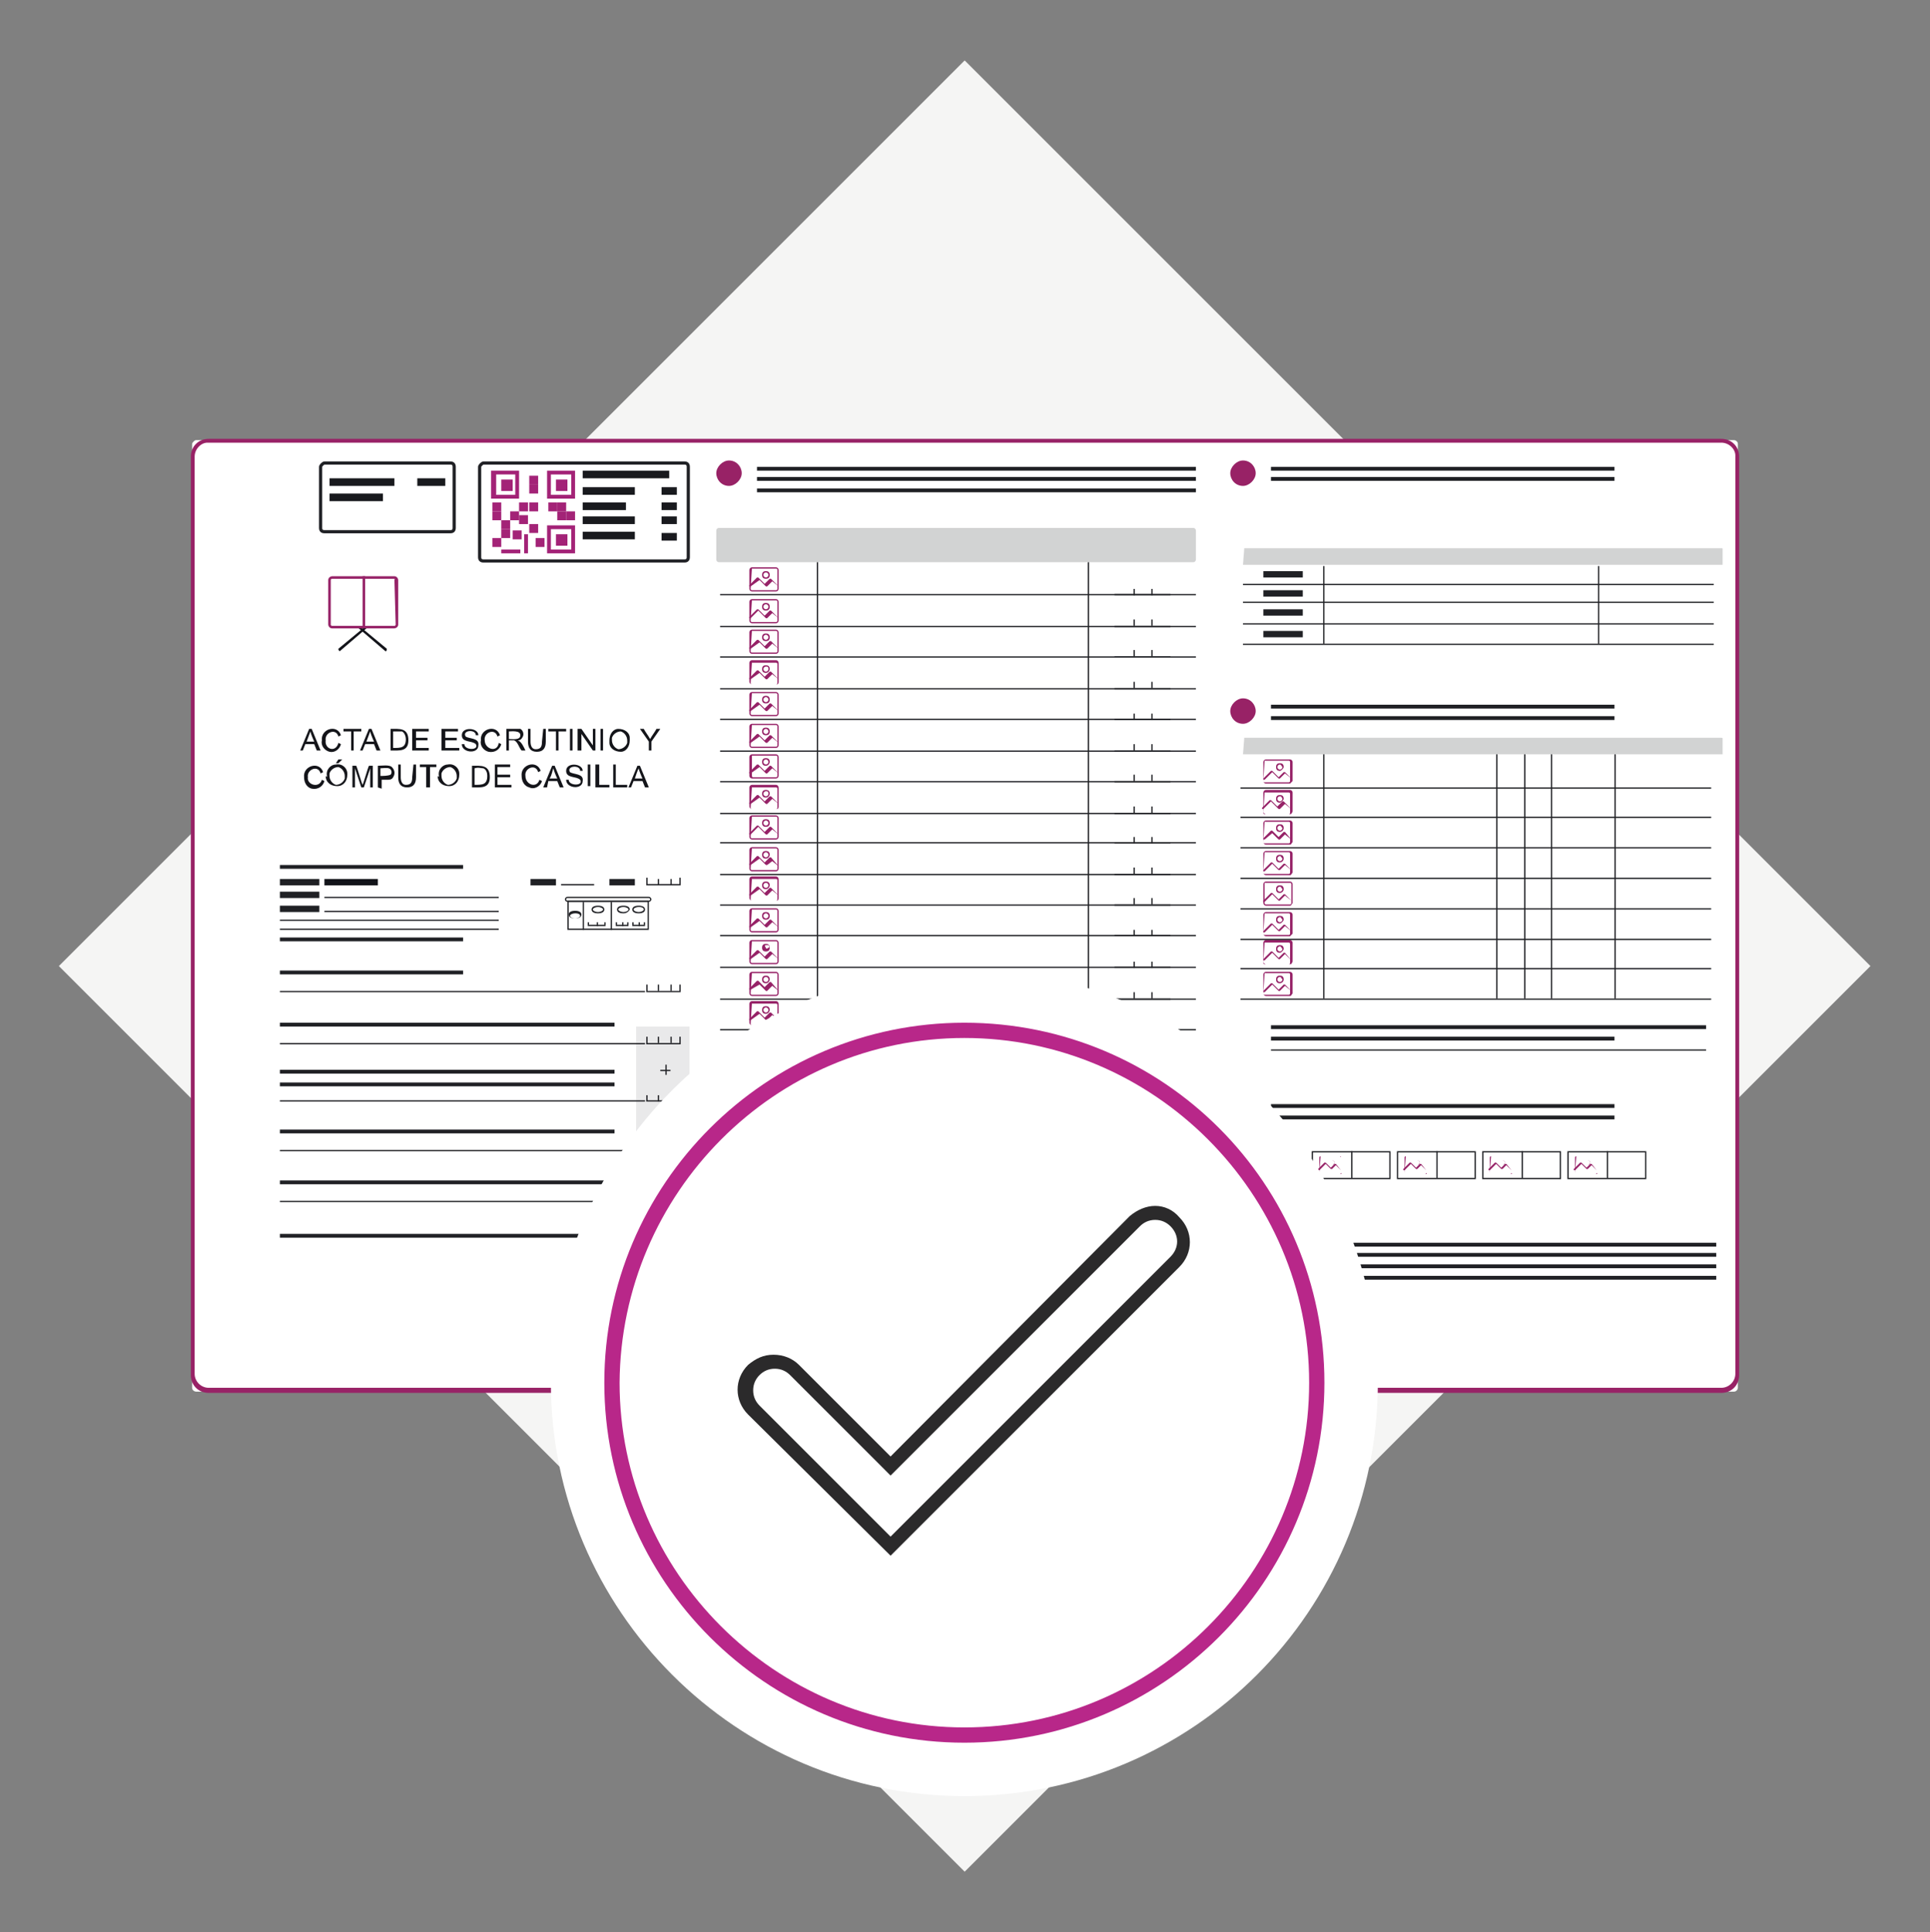 <?xml version="1.0" encoding="utf-8"?>
<!-- Generator: Adobe Illustrator 22.0.0, SVG Export Plug-In . SVG Version: 6.00 Build 0)  -->
<svg version="1.1" id="Capa_1" xmlns="http://www.w3.org/2000/svg" xmlns:xlink="http://www.w3.org/1999/xlink" x="0px" y="0px"
	 viewBox="0 0 151.7 151.9" style="enable-background:new 0 0 151.7 151.9;" xml:space="preserve">
<rect x="0" y="0" width="151.7" height="151.9" fill="#808080" stroke="none"/>
<style type="text/css">
	.st0{fill:#F5F5F4;}
	.st1{fill:#FFFFFF;}
	.st2{fill:#982266;}
	.st3{fill:#13141A;}
	.st4{fill:#962267;}
	.st5{fill:#202125;}
	.st6{opacity:0.1;}
	.st7{clip-path:url(#SVGID_2_);fill:#202125;}
	.st8{opacity:0.2;}
	.st9{clip-path:url(#SVGID_4_);fill:#202125;}
	.st10{clip-path:url(#SVGID_6_);fill:#202125;}
	.st11{clip-path:url(#SVGID_8_);fill:#202125;}
	.st12{fill:#14151A;}
	.st13{fill:#A32377;}
	.st14{fill:#191A1E;}
	.st15{fill:none;stroke:#202125;stroke-width:0.25;stroke-miterlimit:10;}
	.st16{fill:#B82789;}
	.st17{fill:#2B2A2B;}
</style>
<g>
	
		<rect x="25.5" y="25.6" transform="matrix(0.707 -0.707 0.707 0.707 -31.499 75.875)" class="st0" width="100.7" height="100.7"/>
	<path class="st1" d="M15.4,34.6h120.9c0.1,0,0.3,0.1,0.3,0.3v74.2c0,0.1-0.1,0.3-0.3,0.3H15.4c-0.1,0-0.3-0.1-0.3-0.3V34.9
		C15.1,34.8,15.3,34.6,15.4,34.6"/>
	<path class="st2" d="M135.3,34.8c0.6,0,1.1,0.5,1.1,1v72.2c0,0.6-0.5,1.1-1.1,1.1H16.4c-0.6,0-1.1-0.5-1.1-1.1V35.9
		c0-0.6,0.5-1.1,1-1.1h0L135.3,34.8 M135.3,34.5H16.4c-0.8,0-1.4,0.6-1.4,1.4v72.2c0,0.8,0.6,1.4,1.4,1.4h118.9
		c0.8,0,1.4-0.6,1.4-1.4V35.9C136.7,35.1,136.1,34.5,135.3,34.5L135.3,34.5z"/>
	<path class="st3" d="M30.3,51.2C30.3,51.2,30.3,51.2,30.3,51.2l-3.5-3c0,0,0-0.1,0-0.1c0,0,0.1,0,0.1,0l3.5,2.9
		C30.4,51.1,30.4,51.2,30.3,51.2L30.3,51.2C30.3,51.2,30.3,51.2,30.3,51.2"/>
	<path class="st3" d="M26.7,51.2C26.7,51.2,26.7,51.2,26.7,51.2c-0.1-0.1-0.1-0.1-0.1-0.2c0,0,0,0,0,0l3.5-2.9c0,0,0.1,0,0.1,0
		c0,0,0,0,0,0c0,0,0,0.1,0,0.1c0,0,0,0,0,0L26.7,51.2C26.8,51.2,26.8,51.2,26.7,51.2"/>
	<rect x="26" y="45.5" class="st1" width="5.1" height="3.8"/>
	<path class="st4" d="M31,45.5C31.1,45.5,31.1,45.6,31,45.5l0.1,3.6c0,0,0,0.1-0.1,0.1h-4.9c0,0-0.1,0-0.1-0.1v-3.5
		c0,0,0-0.1,0.1-0.1H31 M31,45.3h-4.9c-0.1,0-0.3,0.1-0.3,0.3v3.5c0,0.1,0.1,0.3,0.3,0.3H31c0.1,0,0.3-0.1,0.3-0.3v-3.5
		C31.3,45.5,31.2,45.3,31,45.3L31,45.3L31,45.3z"/>
	<rect x="28.5" y="45.3" class="st4" width="0.2" height="4"/>
	<rect x="22" y="68" class="st5" width="14.4" height="0.3"/>
	<rect x="22" y="76.3" class="st5" width="14.4" height="0.3"/>
	<rect x="22" y="73.7" class="st5" width="14.4" height="0.3"/>
	<rect x="22" y="70.1" class="st5" width="3.1" height="0.5"/>
	<rect x="22" y="69.1" class="st5" width="3.1" height="0.5"/>
	<rect x="58.5" y="84.1" class="st5" width="3.1" height="0.5"/>
	<rect x="58.5" y="86.2" class="st5" width="3.1" height="0.5"/>
	<rect x="58.5" y="87.9" class="st5" width="3.1" height="0.5"/>
	<rect x="58.5" y="90" class="st5" width="3.1" height="0.5"/>
	<rect x="25.5" y="69.1" class="st3" width="4.2" height="0.5"/>
	<rect x="25.5" y="70.5" class="st5" width="13.7" height="0.1"/>
	<rect x="41.7" y="69.1" class="st5" width="2" height="0.5"/>
	<rect x="47.9" y="69.1" class="st5" width="2" height="0.5"/>
	<rect x="44.1" y="69.5" class="st5" width="2.6" height="0.1"/>
	<polygon class="st5" points="53.5,69.6 50.8,69.6 50.8,69 50.9,69 50.9,69.5 53.4,69.5 53.4,69 53.5,69 	"/>
	<rect x="22" y="71.2" class="st5" width="3.1" height="0.5"/>
	<rect x="25.5" y="71.6" class="st5" width="13.7" height="0.1"/>
	<rect x="57.3" y="101.9" class="st5" width="5.2" height="0.5"/>
	<rect x="63.4" y="102.3" class="st5" width="29.6" height="0.1"/>
	<rect x="99.9" y="82.5" class="st5" width="34.2" height="0.1"/>
	<rect x="57.1" y="103.4" class="st5" width="35.9" height="0.1"/>
	<rect x="57.1" y="104.4" class="st5" width="8" height="0.1"/>
	<rect x="69.8" y="104.4" class="st5" width="8" height="0.1"/>
	<rect x="66.1" y="104" class="st5" width="3.1" height="0.5"/>
	<rect x="79" y="104" class="st5" width="12.6" height="0.5"/>
	<rect x="22" y="77.9" class="st5" width="28.7" height="0.1"/>
	<rect x="22" y="80.4" class="st5" width="26.3" height="0.3"/>
	<rect x="22" y="82" class="st5" width="28.7" height="0.1"/>
	<rect x="22" y="84.1" class="st5" width="26.3" height="0.3"/>
	<rect x="22" y="85.1" class="st5" width="26.3" height="0.3"/>
	<rect x="22" y="86.5" class="st5" width="28.7" height="0.1"/>
	<rect x="22" y="72.3" class="st5" width="17.2" height="0.1"/>
	<rect x="22" y="73" class="st5" width="17.2" height="0.1"/>
	<rect x="51.7" y="69.1" class="st5" width="0.1" height="0.5"/>
	<polygon class="st5" points="47.6,72.8 46.2,72.8 46.2,72.5 46.3,72.5 46.3,72.7 47.5,72.7 47.5,72.5 47.6,72.5 	"/>
	<rect x="46.9" y="72.5" class="st5" width="0.1" height="0.3"/>
	<polygon class="st5" points="49.4,72.8 48.4,72.8 48.4,72.5 48.5,72.5 48.5,72.7 49.3,72.7 49.3,72.5 49.4,72.5 	"/>
	<rect x="48.9" y="72.5" class="st5" width="0.1" height="0.3"/>
	<polygon class="st5" points="50.7,72.8 49.7,72.8 49.7,72.5 49.8,72.5 49.8,72.7 50.6,72.7 50.6,72.5 50.7,72.5 	"/>
	<rect x="50.2" y="72.5" class="st5" width="0.1" height="0.3"/>
	<rect x="52.7" y="69.1" class="st5" width="0.1" height="0.5"/>
	<polygon class="st5" points="53.5,78 50.8,78 50.8,77.4 50.9,77.4 50.9,77.9 53.4,77.9 53.4,77.4 53.5,77.4 	"/>
	<rect x="51.7" y="77.4" class="st5" width="0.1" height="0.5"/>
	<rect x="52.7" y="77.4" class="st5" width="0.1" height="0.5"/>
	<polygon class="st5" points="53.5,82.1 50.8,82.1 50.8,81.5 50.9,81.5 50.9,82 53.4,82 53.4,81.5 53.5,81.5 	"/>
	<rect x="51.7" y="81.5" class="st5" width="0.1" height="0.5"/>
	<rect x="52.7" y="81.5" class="st5" width="0.1" height="0.5"/>
	<rect x="22" y="88.8" class="st5" width="26.3" height="0.3"/>
	<rect x="22" y="90.4" class="st5" width="28.7" height="0.1"/>
	<polygon class="st5" points="53.5,90.5 50.8,90.5 50.8,90 50.9,90 50.9,90.4 53.4,90.4 53.4,90 53.5,90 	"/>
	<rect x="51.7" y="90" class="st5" width="0.1" height="0.5"/>
	<rect x="52.7" y="90" class="st5" width="0.1" height="0.5"/>
	<rect x="22" y="92.8" class="st5" width="26.3" height="0.3"/>
	<rect x="22" y="97" class="st5" width="26.3" height="0.3"/>
	<path class="st2" d="M57.3,93.1c0.6,0,1,0.5,1,1s-0.5,1-1,1c-0.6,0-1-0.5-1-1S56.7,93.1,57.3,93.1"/>
	<rect x="59.4" y="94" class="st5" width="33.3" height="0.3"/>
	<path class="st2" d="M57.3,97.3c0.6,0,1,0.5,1,1c0,0.6-0.5,1-1,1c-0.6,0-1-0.5-1-1C56.3,97.7,56.7,97.3,57.3,97.3"/>
	<rect x="59.4" y="98.2" class="st5" width="33.3" height="0.3"/>
	<path class="st2" d="M57.3,36.2c0.6,0,1,0.5,1,1s-0.5,1-1,1c-0.6,0-1-0.5-1-1S56.8,36.2,57.3,36.2"/>
	<rect x="59.5" y="36.7" class="st5" width="34.5" height="0.3"/>
	<rect x="59.5" y="37.5" class="st5" width="34.5" height="0.3"/>
	<path class="st2" d="M97.7,36.2c0.6,0,1,0.5,1,1s-0.5,1-1,1c-0.6,0-1-0.5-1-1S97.2,36.2,97.7,36.2"/>
	<rect x="99.9" y="36.7" class="st5" width="27" height="0.3"/>
	<rect x="99.9" y="37.5" class="st5" width="27" height="0.3"/>
	<path class="st2" d="M97.7,54.9c0.6,0,1,0.5,1,1s-0.5,1-1,1c-0.6,0-1-0.5-1-1S97.2,54.9,97.7,54.9"/>
	<rect x="99.9" y="55.4" class="st5" width="27" height="0.3"/>
	<rect x="99.9" y="56.3" class="st5" width="27" height="0.3"/>
	<path class="st2" d="M97.7,86.3c0.6,0,1,0.5,1,1c0,0.6-0.5,1-1,1c-0.6,0-1-0.5-1-1C96.7,86.8,97.2,86.3,97.7,86.3"/>
	<rect x="99.9" y="86.8" class="st5" width="27" height="0.3"/>
	<rect x="99.9" y="80.6" class="st5" width="34.2" height="0.3"/>
	<rect x="99.9" y="81.5" class="st5" width="27" height="0.3"/>
	<rect x="99.9" y="87.7" class="st5" width="27" height="0.3"/>
	<path class="st2" d="M97.7,97.2c0.6,0,1,0.5,1,1c0,0.6-0.5,1-1,1c-0.6,0-1-0.5-1-1C96.7,97.6,97.2,97.2,97.7,97.2"/>
	<rect x="99.9" y="97.7" class="st5" width="35" height="0.3"/>
	<rect x="99.9" y="98.5" class="st5" width="35" height="0.3"/>
	<rect x="99.9" y="99.4" class="st5" width="35" height="0.3"/>
	<rect x="99.9" y="100.3" class="st5" width="35" height="0.3"/>
	<rect x="59.5" y="38.4" class="st5" width="34.5" height="0.3"/>
	<rect x="22" y="94.4" class="st5" width="28.7" height="0.1"/>
	<polygon class="st5" points="53.5,94.6 50.8,94.6 50.8,94 50.9,94 50.9,94.5 53.4,94.5 53.4,94 53.5,94 	"/>
	<rect x="51.7" y="94" class="st5" width="0.1" height="0.5"/>
	<rect x="52.7" y="94" class="st5" width="0.1" height="0.5"/>
	<polygon class="st5" points="53.5,86.6 50.8,86.6 50.8,86.1 50.9,86.1 50.9,86.5 53.4,86.5 53.4,86.1 53.5,86.1 	"/>
	<rect x="51.7" y="86.1" class="st5" width="0.1" height="0.5"/>
	<rect x="52.7" y="86.1" class="st5" width="0.1" height="0.5"/>
	<path class="st5" d="M51,70.9h-6.4c-0.1,0-0.2-0.1-0.2-0.2c0-0.1,0.1-0.2,0.2-0.2H51c0.1,0,0.2,0.1,0.2,0.2
		C51.2,70.8,51.1,70.9,51,70.9L51,70.9z M44.6,70.6c-0.1,0-0.1,0.1-0.1,0.1c0,0.1,0.1,0.1,0.1,0.1H51c0.1,0,0.1-0.1,0.1-0.1
		c0-0.1-0.1-0.1-0.1-0.1H44.6z"/>
	<path class="st5" d="M51,73.1h-6.4v-2.3H51L51,73.1z M44.7,73h6.2v-2.1h-6.2L44.7,73z"/>
	<rect x="45.8" y="70.9" class="st5" width="0.1" height="2.2"/>
	<rect x="48" y="70.9" class="st5" width="0.1" height="2.2"/>
	<path class="st5" d="M45.2,72.2c-0.3,0-0.5-0.1-0.5-0.3c0-0.2,0.2-0.3,0.5-0.3c0.3,0,0.5,0.1,0.5,0.3
		C45.7,72.1,45.5,72.2,45.2,72.2 M45.2,71.8c-0.2,0-0.4,0.1-0.4,0.2c0,0.1,0.2,0.2,0.4,0.2c0.2,0,0.4-0.1,0.4-0.2
		C45.6,71.9,45.5,71.8,45.2,71.8L45.2,71.8z"/>
	<path class="st5" d="M47,71.8c-0.3,0-0.5-0.1-0.5-0.3c0-0.2,0.2-0.3,0.5-0.3c0.3,0,0.5,0.1,0.5,0.3C47.5,71.7,47.3,71.8,47,71.8
		 M47,71.3c-0.2,0-0.4,0.1-0.4,0.2s0.2,0.2,0.4,0.2c0.2,0,0.4-0.1,0.4-0.2S47.2,71.3,47,71.3"/>
	<path class="st5" d="M49,71.8c-0.3,0-0.5-0.1-0.5-0.3c0-0.2,0.2-0.3,0.5-0.3c0.3,0,0.5,0.1,0.5,0.3C49.4,71.7,49.2,71.8,49,71.8
		 M49,71.3c-0.2,0-0.4,0.1-0.4,0.2s0.2,0.2,0.4,0.2c0.2,0,0.4-0.1,0.4-0.2S49.2,71.3,49,71.3"/>
	<path class="st5" d="M50.2,71.8c-0.3,0-0.5-0.1-0.5-0.3c0-0.2,0.2-0.3,0.5-0.3c0.3,0,0.5,0.1,0.5,0.3
		C50.7,71.7,50.5,71.8,50.2,71.8 M50.2,71.3c-0.2,0-0.4,0.1-0.4,0.2s0.2,0.2,0.4,0.2c0.2,0,0.4-0.1,0.4-0.2S50.5,71.3,50.2,71.3"/>
	<rect x="52.3" y="83.7" class="st5" width="0.1" height="0.8"/>
	<rect x="51.9" y="84.1" class="st5" width="0.8" height="0.1"/>
	<rect x="51.9" y="87.5" class="st5" width="0.8" height="0.1"/>
	<rect x="51.9" y="87.8" class="st5" width="0.8" height="0.1"/>
	<g class="st6">
		<g>
			<defs>
				<rect id="SVGID_1_" x="50" y="80.7" width="4.2" height="10.6"/>
			</defs>
			<clipPath id="SVGID_2_">
				<use xlink:href="#SVGID_1_"  style="overflow:visible;"/>
			</clipPath>
			<rect x="50" y="80.7" class="st7" width="4.2" height="10.6"/>
		</g>
	</g>
	<g class="st8">
		<g>
			<defs>
				<rect id="SVGID_3_" x="56.3" y="41.5" width="37.7" height="2.7"/>
			</defs>
			<clipPath id="SVGID_4_">
				<use xlink:href="#SVGID_3_"  style="overflow:visible;"/>
			</clipPath>
			<path class="st9" d="M56.5,41.5h37.3c0.1,0,0.2,0.1,0.2,0.2V44c0,0.1-0.1,0.2-0.2,0.2H56.5c-0.1,0-0.2-0.1-0.2-0.2v-2.3
				C56.3,41.6,56.4,41.5,56.5,41.5"/>
		</g>
	</g>
	<g class="st8">
		<g>
			<defs>
				<rect id="SVGID_5_" x="97.7" y="43.1" width="37.7" height="1.3"/>
			</defs>
			<clipPath id="SVGID_6_">
				<use xlink:href="#SVGID_5_"  style="overflow:visible;"/>
			</clipPath>
			<path class="st10" d="M97.8,43.1h37.5c0.1,0,0.1,0,0.1,0.1v1.2c0,0.1,0,0.1-0.1,0.1H97.8c-0.1,0-0.1,0-0.1-0.1L97.8,43.1
				C97.7,43.2,97.8,43.1,97.8,43.1"/>
		</g>
	</g>
	<g class="st8">
		<g>
			<defs>
				<rect id="SVGID_7_" x="97.7" y="58" width="37.7" height="1.3"/>
			</defs>
			<clipPath id="SVGID_8_">
				<use xlink:href="#SVGID_7_"  style="overflow:visible;"/>
			</clipPath>
			<path class="st11" d="M97.8,58h37.5c0.1,0,0.1,0,0.1,0.1v1.2c0,0.1,0,0.1-0.1,0.1H97.8c-0.1,0-0.1,0-0.1-0.1L97.8,58
				C97.7,58,97.8,58,97.8,58"/>
		</g>
	</g>
	<rect x="64.2" y="44.2" class="st5" width="0.1" height="47.1"/>
	<rect x="87.6" y="46.7" class="st5" width="4.4" height="0.1"/>
	<rect x="89.1" y="46.3" class="st5" width="0.1" height="0.5"/>
	<rect x="90.5" y="46.3" class="st5" width="0.1" height="0.5"/>
	<rect x="56.6" y="46.7" class="st5" width="37.4" height="0.1"/>
	<rect x="85.5" y="44.2" class="st5" width="0.1" height="47.1"/>
	<path class="st4" d="M61,46.5h-1.9c-0.1,0-0.2-0.1-0.2-0.2v-1.5c0-0.1,0.1-0.2,0.2-0.2h0H61c0.1,0,0.2,0.1,0.2,0.2v1.5
		C61.2,46.4,61.1,46.5,61,46.5L61,46.5z M59.1,44.7C59.1,44.7,59.1,44.8,59.1,44.7l-0.1,1.6c0,0,0,0.1,0.1,0.1H61c0,0,0.1,0,0.1-0.1
		v-1.5c0,0,0-0.1-0.1-0.1H59.1z"/>
	<path class="st4" d="M61.2,46.1C61.1,46.1,61.1,46.1,61.2,46.1l-0.5-0.4l-0.4,0.4c0,0-0.1,0-0.1,0l-0.5-0.5L59,46.1
		c0,0-0.1,0-0.1,0c0,0,0-0.1,0-0.1c0,0,0,0,0,0l0.6-0.6c0,0,0.1,0,0.1,0l0.5,0.5l0.4-0.4c0,0,0.1,0,0.1,0L61.2,46.1
		C61.2,46,61.2,46.1,61.2,46.1L61.2,46.1C61.2,46.1,61.2,46.1,61.2,46.1"/>
	<path class="st4" d="M60.2,45.5c-0.2,0-0.3-0.1-0.3-0.3c0-0.2,0.1-0.3,0.3-0.3c0.2,0,0.3,0.1,0.3,0.3
		C60.5,45.4,60.4,45.5,60.2,45.5 M60.2,45c-0.1,0-0.2,0.1-0.2,0.2c0,0.1,0.1,0.2,0.2,0.2c0.1,0,0.2-0.1,0.2-0.2
		C60.4,45.1,60.3,45,60.2,45L60.2,45L60.2,45L60.2,45z"/>
	<rect x="87.6" y="49.2" class="st5" width="4.4" height="0.1"/>
	<rect x="89.1" y="48.7" class="st5" width="0.1" height="0.5"/>
	<rect x="90.5" y="48.7" class="st5" width="0.1" height="0.5"/>
	<rect x="56.6" y="49.2" class="st5" width="37.4" height="0.1"/>
	<path class="st4" d="M61,49h-1.9c-0.1,0-0.2-0.1-0.2-0.2v-1.5c0-0.1,0.1-0.2,0.2-0.2h0H61c0.1,0,0.2,0.1,0.2,0.2v1.5
		C61.2,48.9,61.1,49,61,49L61,49z M59.1,47.2C59.1,47.2,59.1,47.2,59.1,47.2L59.1,47.2l-0.1,1.6c0,0,0,0.1,0.1,0.1H61
		c0,0,0.1,0,0.1-0.1v-1.5c0,0,0-0.1-0.1-0.1H59.1L59.1,47.2z"/>
	<path class="st4" d="M61.2,48.6C61.1,48.6,61.1,48.6,61.2,48.6l-0.5-0.4l-0.4,0.4c0,0-0.1,0-0.1,0L59.6,48L59,48.6c0,0-0.1,0-0.1,0
		s0-0.1,0-0.1c0,0,0,0,0,0l0.6-0.6c0,0,0.1,0,0.1,0l0.5,0.5l0.4-0.4c0,0,0.1,0,0.1,0L61.2,48.6C61.2,48.5,61.2,48.5,61.2,48.6
		L61.2,48.6C61.2,48.6,61.2,48.6,61.2,48.6"/>
	<path class="st4" d="M60.2,48c-0.2,0-0.3-0.1-0.3-0.3c0-0.2,0.1-0.3,0.3-0.3c0.2,0,0.3,0.1,0.3,0.3C60.5,47.9,60.4,48,60.2,48
		 M60.2,47.5c-0.1,0-0.2,0.1-0.2,0.2c0,0.1,0.1,0.2,0.2,0.2c0.1,0,0.2-0.1,0.2-0.2C60.4,47.6,60.3,47.5,60.2,47.5"/>
	<rect x="87.6" y="51.6" class="st5" width="4.4" height="0.1"/>
	<rect x="89.1" y="51.1" class="st5" width="0.1" height="0.5"/>
	<rect x="90.5" y="51.1" class="st5" width="0.1" height="0.5"/>
	<rect x="56.6" y="51.6" class="st5" width="37.4" height="0.1"/>
	<path class="st4" d="M61,51.4h-1.9c-0.1,0-0.2-0.1-0.2-0.2v-1.5c0-0.1,0.1-0.2,0.2-0.2h0H61c0.1,0,0.2,0.1,0.2,0.2v1.5
		C61.2,51.3,61.1,51.4,61,51.4L61,51.4z M59.1,49.6C59.1,49.6,59.1,49.6,59.1,49.6l-0.1,1.6c0,0,0,0.1,0.1,0.1H61c0,0,0.1,0,0.1-0.1
		v-1.5c0,0,0-0.1-0.1-0.1L59.1,49.6z"/>
	<path class="st4" d="M61.2,51C61.1,51,61.1,51,61.2,51l-0.5-0.4l-0.4,0.4c0,0-0.1,0-0.1,0l-0.5-0.5L59,51c0,0-0.1,0-0.1,0
		c0,0,0-0.1,0-0.1c0,0,0,0,0,0l0.6-0.6c0,0,0.1,0,0.1,0l0.5,0.5l0.4-0.4c0,0,0.1,0,0.1,0L61.2,51C61.2,50.9,61.2,50.9,61.2,51
		L61.2,51C61.2,51,61.2,51,61.2,51"/>
	<path class="st4" d="M60.2,50.4c-0.2,0-0.3-0.1-0.3-0.3c0-0.2,0.1-0.3,0.3-0.3c0.2,0,0.3,0.1,0.3,0.3
		C60.5,50.3,60.4,50.4,60.2,50.4 M60.2,49.9c-0.1,0-0.2,0.1-0.2,0.2c0,0.1,0.1,0.2,0.2,0.2c0.1,0,0.2-0.1,0.2-0.2
		C60.4,50,60.3,49.9,60.2,49.9L60.2,49.9L60.2,49.9z"/>
	<rect x="87.6" y="54.1" class="st5" width="4.4" height="0.1"/>
	<rect x="89.1" y="53.6" class="st5" width="0.1" height="0.5"/>
	<rect x="90.5" y="53.6" class="st5" width="0.1" height="0.5"/>
	<rect x="56.6" y="54.1" class="st5" width="37.4" height="0.1"/>
	<path class="st4" d="M61,53.8h-1.9c-0.1,0-0.2-0.1-0.2-0.2v0v-1.5c0-0.1,0.1-0.2,0.2-0.2h0H61c0.1,0,0.2,0.1,0.2,0.2v1.5
		C61.2,53.8,61.1,53.8,61,53.8L61,53.8z M59.1,52.1C59.1,52.1,59.1,52.1,59.1,52.1l-0.1,1.6c0,0,0,0.1,0.1,0.1H61c0,0,0.1,0,0.1-0.1
		v-1.5c0,0,0-0.1-0.1-0.1H59.1z"/>
	<path class="st4" d="M61.2,53.4C61.1,53.4,61.1,53.4,61.2,53.4L60.7,53l-0.4,0.4c0,0-0.1,0-0.1,0l-0.5-0.5L59,53.4c0,0-0.1,0-0.1,0
		s0-0.1,0-0.1h0l0.6-0.6c0,0,0.1,0,0.1,0l0.5,0.5l0.4-0.4c0,0,0.1,0,0.1,0L61.2,53.4C61.2,53.4,61.2,53.4,61.2,53.4L61.2,53.4
		C61.2,53.4,61.2,53.4,61.2,53.4"/>
	<path class="st4" d="M60.2,52.9c-0.2,0-0.3-0.1-0.3-0.3c0-0.2,0.1-0.3,0.3-0.3c0.2,0,0.3,0.1,0.3,0.3
		C60.5,52.7,60.4,52.9,60.2,52.9 M60.2,52.4c-0.1,0-0.2,0.1-0.2,0.2c0,0.1,0.1,0.2,0.2,0.2c0.1,0,0.2-0.1,0.2-0.2
		C60.4,52.4,60.3,52.4,60.2,52.4"/>
	<rect x="87.6" y="56.5" class="st5" width="4.4" height="0.1"/>
	<rect x="89.1" y="56.1" class="st5" width="0.1" height="0.5"/>
	<rect x="90.5" y="56.1" class="st5" width="0.1" height="0.5"/>
	<rect x="56.6" y="56.5" class="st5" width="37.4" height="0.1"/>
	<path class="st4" d="M61,56.3h-1.9c-0.1,0-0.2-0.1-0.2-0.2v0v-1.5c0-0.1,0.1-0.2,0.2-0.2h0H61c0.1,0,0.2,0.1,0.2,0.2v1.5
		C61.2,56.2,61.1,56.3,61,56.3L61,56.3z M59.1,54.5C59.1,54.5,59.1,54.6,59.1,54.5l-0.1,1.6c0,0,0,0.1,0.1,0.1H61c0,0,0.1,0,0.1-0.1
		v-1.5c0,0,0-0.1-0.1-0.1H59.1z"/>
	<path class="st4" d="M61.2,55.9C61.1,55.9,61.1,55.9,61.2,55.9l-0.5-0.4l-0.4,0.4c0,0-0.1,0-0.1,0l-0.5-0.5L59,55.9
		c0,0-0.1,0-0.1,0c0,0,0-0.1,0-0.1c0,0,0,0,0,0l0.6-0.6c0,0,0.1,0,0.1,0l0.5,0.5l0.4-0.4c0,0,0.1,0,0.1,0L61.2,55.9
		C61.2,55.8,61.2,55.9,61.2,55.9L61.2,55.9C61.2,55.9,61.2,55.9,61.2,55.9"/>
	<path class="st4" d="M60.2,55.3c-0.2,0-0.3-0.1-0.3-0.3c0-0.2,0.1-0.3,0.3-0.3c0.2,0,0.3,0.1,0.3,0.3
		C60.5,55.2,60.4,55.3,60.2,55.3L60.2,55.3z M60.2,54.8c-0.1,0-0.2,0.1-0.2,0.2c0,0.1,0.1,0.2,0.2,0.2c0.1,0,0.2-0.1,0.2-0.2
		C60.4,54.9,60.3,54.8,60.2,54.8L60.2,54.8L60.2,54.8z"/>
	<rect x="87.6" y="59" class="st5" width="4.4" height="0.1"/>
	<rect x="89.1" y="58.5" class="st5" width="0.1" height="0.5"/>
	<rect x="90.5" y="58.5" class="st5" width="0.1" height="0.5"/>
	<rect x="56.6" y="59" class="st5" width="37.4" height="0.1"/>
	<path class="st4" d="M61,58.8h-1.9c-0.1,0-0.2-0.1-0.2-0.2v0v-1.5c0-0.1,0.1-0.2,0.2-0.2h0H61c0.1,0,0.2,0.1,0.2,0.2v1.5
		C61.2,58.7,61.1,58.8,61,58.8 M59.1,57C59.1,57,59.1,57,59.1,57l-0.1,1.6c0,0,0,0.1,0.1,0.1H61c0,0,0.1,0,0.1-0.1v-1.5
		c0,0,0-0.1-0.1-0.1L59.1,57z"/>
	<path class="st4" d="M61.2,58.4C61.1,58.4,61.1,58.4,61.2,58.4l-0.5-0.4l-0.4,0.4c0,0-0.1,0-0.1,0l-0.5-0.5L59,58.4
		c0,0-0.1,0-0.1,0c0,0,0-0.1,0-0.1v0l0.6-0.6c0,0,0.1,0,0.1,0l0.5,0.5l0.4-0.4c0,0,0.1,0,0.1,0L61.2,58.4
		C61.2,58.3,61.2,58.3,61.2,58.4L61.2,58.4C61.2,58.4,61.2,58.4,61.2,58.4"/>
	<path class="st4" d="M60.2,57.8c-0.2,0-0.3-0.1-0.3-0.3c0-0.2,0.1-0.3,0.3-0.3c0.2,0,0.3,0.1,0.3,0.3
		C60.5,57.7,60.4,57.8,60.2,57.8L60.2,57.8z M60.2,57.3c-0.1,0-0.2,0.1-0.2,0.2c0,0.1,0.1,0.2,0.2,0.2c0.1,0,0.2-0.1,0.2-0.2
		C60.4,57.4,60.3,57.3,60.2,57.3z"/>
	<rect x="87.6" y="61.4" class="st5" width="4.4" height="0.1"/>
	<rect x="89.1" y="60.9" class="st5" width="0.1" height="0.5"/>
	<rect x="90.5" y="60.9" class="st5" width="0.1" height="0.5"/>
	<rect x="56.6" y="61.4" class="st5" width="37.4" height="0.1"/>
	<path class="st4" d="M61,61.2h-1.9c-0.1,0-0.2-0.1-0.2-0.2v0v-1.5c0-0.1,0.1-0.2,0.2-0.2h0H61c0.1,0,0.2,0.1,0.2,0.2V61
		C61.2,61.1,61.1,61.2,61,61.2L61,61.2z M59.1,59.4C59.1,59.4,59.1,59.4,59.1,59.4L59.1,61c0,0,0,0.1,0.1,0.1H61c0,0,0.1,0,0.1-0.1
		v-1.5c0,0,0-0.1-0.1-0.1H59.1z"/>
	<path class="st4" d="M61.2,60.8C61.1,60.8,61.1,60.8,61.2,60.8l-0.5-0.4l-0.4,0.4c0,0-0.1,0-0.1,0l-0.5-0.5L59,60.8
		c0,0-0.1,0-0.1,0c0,0,0-0.1,0-0.1v0l0.6-0.6c0,0,0.1,0,0.1,0l0.5,0.5l0.4-0.4c0,0,0.1,0,0.1,0L61.2,60.8
		C61.2,60.7,61.2,60.7,61.2,60.8L61.2,60.8C61.2,60.8,61.2,60.8,61.2,60.8"/>
	<path class="st4" d="M60.2,60.2c-0.2,0-0.3-0.1-0.3-0.3c0-0.2,0.1-0.3,0.3-0.3c0.2,0,0.3,0.1,0.3,0.3C60.5,60,60.4,60.2,60.2,60.2
		L60.2,60.2z M60.2,59.7c-0.1,0-0.2,0.1-0.2,0.2c0,0.1,0.1,0.2,0.2,0.2c0.1,0,0.2-0.1,0.2-0.2C60.4,59.8,60.3,59.7,60.2,59.7
		L60.2,59.7z"/>
	<rect x="87.6" y="63.9" class="st5" width="4.4" height="0.1"/>
	<rect x="89.1" y="63.4" class="st5" width="0.1" height="0.5"/>
	<rect x="90.5" y="63.4" class="st5" width="0.1" height="0.5"/>
	<rect x="56.6" y="63.9" class="st5" width="37.4" height="0.1"/>
	<path class="st4" d="M61,63.6h-1.9c-0.1,0-0.2-0.1-0.2-0.2v0v-1.5c0-0.1,0.1-0.2,0.2-0.2h0H61c0.1,0,0.2,0.1,0.2,0.2v1.5
		C61.2,63.6,61.1,63.6,61,63.6L61,63.6z M59.1,61.9C59.1,61.9,59.1,61.9,59.1,61.9l-0.1,1.6c0,0,0,0.1,0.1,0.1H61c0,0,0.1,0,0.1-0.1
		v-1.5c0,0,0-0.1-0.1-0.1L59.1,61.9z"/>
	<path class="st4" d="M61.2,63.2C61.1,63.2,61.1,63.2,61.2,63.2l-0.5-0.4l-0.4,0.4c0,0-0.1,0-0.1,0l-0.5-0.5L59,63.2
		c0,0-0.1,0-0.1,0c0,0,0-0.1,0-0.1v0l0.6-0.6c0,0,0.1,0,0.1,0l0.5,0.5l0.4-0.4c0,0,0.1,0,0.1,0L61.2,63.2
		C61.2,63.2,61.2,63.2,61.2,63.2L61.2,63.2C61.2,63.2,61.2,63.2,61.2,63.2"/>
	<path class="st4" d="M60.2,62.7c-0.2,0-0.3-0.1-0.3-0.3c0-0.2,0.1-0.3,0.3-0.3c0.2,0,0.3,0.1,0.3,0.3
		C60.5,62.5,60.4,62.7,60.2,62.7L60.2,62.7z M60.2,62.2c-0.1,0-0.2,0.1-0.2,0.2c0,0.1,0.1,0.2,0.2,0.2c0.1,0,0.2-0.1,0.2-0.2
		C60.4,62.2,60.3,62.2,60.2,62.2L60.2,62.2L60.2,62.2z"/>
	<rect x="87.6" y="66.2" class="st5" width="4.4" height="0.1"/>
	<rect x="89.1" y="65.8" class="st5" width="0.1" height="0.5"/>
	<rect x="90.5" y="65.8" class="st5" width="0.1" height="0.5"/>
	<rect x="56.6" y="66.2" class="st5" width="37.4" height="0.1"/>
	<path class="st4" d="M61,66h-1.9c-0.1,0-0.2-0.1-0.2-0.2v0v-1.5c0-0.1,0.1-0.2,0.2-0.2h0H61c0.1,0,0.2,0.1,0.2,0.2v1.5
		C61.2,65.9,61.1,66,61,66L61,66z M59.1,64.2C59.1,64.2,59.1,64.2,59.1,64.2l-0.1,1.6c0,0,0,0.1,0.1,0.1H61c0,0,0.1,0,0.1-0.1v-1.5
		c0,0,0-0.1-0.1-0.1H59.1z"/>
	<path class="st4" d="M61.2,65.6C61.1,65.6,61.1,65.6,61.2,65.6l-0.5-0.4l-0.4,0.4c0,0-0.1,0-0.1,0L59.6,65L59,65.6c0,0-0.1,0-0.1,0
		c0,0,0-0.1,0-0.1c0,0,0,0,0,0l0.6-0.6c0,0,0.1,0,0.1,0l0.5,0.5l0.4-0.4c0,0,0.1,0,0.1,0L61.2,65.6C61.2,65.5,61.2,65.5,61.2,65.6
		L61.2,65.6C61.2,65.6,61.2,65.6,61.2,65.6"/>
	<path class="st4" d="M60.2,65c-0.2,0-0.3-0.1-0.3-0.3c0-0.2,0.1-0.3,0.3-0.3c0.2,0,0.3,0.1,0.3,0.3C60.5,64.9,60.4,65,60.2,65
		L60.2,65z M60.2,64.5c-0.1,0-0.2,0.1-0.2,0.2c0,0.1,0.1,0.2,0.2,0.2c0.1,0,0.2-0.1,0.2-0.2C60.4,64.6,60.3,64.5,60.2,64.5
		L60.2,64.5L60.2,64.5z"/>
	<rect x="87.6" y="68.7" class="st5" width="4.4" height="0.1"/>
	<rect x="89.1" y="68.2" class="st5" width="0.1" height="0.5"/>
	<rect x="90.5" y="68.2" class="st5" width="0.1" height="0.5"/>
	<rect x="56.6" y="68.7" class="st5" width="37.4" height="0.1"/>
	<path class="st4" d="M61,68.5h-1.9c-0.1,0-0.2-0.1-0.2-0.2v0v-1.5c0-0.1,0.1-0.2,0.2-0.2h0H61c0.1,0,0.2,0.1,0.2,0.2v1.5
		C61.2,68.4,61.1,68.5,61,68.5 M59.1,66.7C59.1,66.7,59.1,66.7,59.1,66.7l-0.1,1.6c0,0,0,0.1,0.1,0.1H61c0,0,0.1,0,0.1-0.1v-1.5
		c0,0,0-0.1-0.1-0.1H59.1z"/>
	<path class="st4" d="M61.2,68.1C61.1,68.1,61.1,68.1,61.2,68.1l-0.5-0.4L60.3,68c0,0-0.1,0-0.1,0l-0.5-0.5L59,68c0,0-0.1,0-0.1,0
		c0,0,0-0.1,0-0.1c0,0,0,0,0,0l0.6-0.6c0,0,0.1,0,0.1,0l0.5,0.5l0.4-0.4c0,0,0.1,0,0.1,0L61.2,68.1C61.2,68,61.2,68,61.2,68.1
		L61.2,68.1C61.2,68,61.2,68.1,61.2,68.1"/>
	<path class="st4" d="M60.2,67.5c-0.2,0-0.3-0.1-0.3-0.3c0-0.2,0.1-0.3,0.3-0.3c0.2,0,0.3,0.1,0.3,0.3
		C60.5,67.3,60.4,67.5,60.2,67.5L60.2,67.5z M60.2,67c-0.1,0-0.2,0.1-0.2,0.2c0,0.1,0.1,0.2,0.2,0.2c0.1,0,0.2-0.1,0.2-0.2
		C60.4,67.1,60.3,67,60.2,67L60.2,67L60.2,67z"/>
	<rect x="87.6" y="71.1" class="st5" width="4.4" height="0.1"/>
	<rect x="89.1" y="70.6" class="st5" width="0.1" height="0.5"/>
	<rect x="90.5" y="70.6" class="st5" width="0.1" height="0.5"/>
	<rect x="56.6" y="71.1" class="st5" width="37.4" height="0.1"/>
	<path class="st4" d="M61,70.8h-1.9c-0.1,0-0.2-0.1-0.2-0.2v0v-1.5c0-0.1,0.1-0.2,0.2-0.2h0H61c0.1,0,0.2,0.1,0.2,0.2v1.5
		C61.2,70.8,61.1,70.8,61,70.8L61,70.8z M59.1,69.1C59.1,69.1,59.1,69.1,59.1,69.1l-0.1,1.6c0,0,0,0.1,0.1,0.1H61c0,0,0.1,0,0.1-0.1
		v-1.5c0,0,0-0.1-0.1-0.1H59.1z"/>
	<path class="st4" d="M61.2,70.4C61.1,70.4,61.1,70.4,61.2,70.4L60.7,70l-0.4,0.4c0,0-0.1,0-0.1,0l-0.5-0.5L59,70.4c0,0-0.1,0-0.1,0
		c0,0,0-0.1,0-0.1l0,0l0.6-0.6c0,0,0.1,0,0.1,0l0.5,0.5l0.4-0.4c0,0,0.1,0,0.1,0L61.2,70.4C61.2,70.4,61.2,70.4,61.2,70.4L61.2,70.4
		C61.2,70.4,61.2,70.4,61.2,70.4"/>
	<path class="st4" d="M60.2,69.9c-0.2,0-0.3-0.1-0.3-0.3c0-0.2,0.1-0.3,0.3-0.3c0.2,0,0.3,0.1,0.3,0.3
		C60.5,69.7,60.4,69.9,60.2,69.9L60.2,69.9z M60.2,69.4c-0.1,0-0.2,0.1-0.2,0.2c0,0.1,0.1,0.2,0.2,0.2c0.1,0,0.2-0.1,0.2-0.2
		C60.4,69.5,60.3,69.4,60.2,69.4L60.2,69.4z"/>
	<rect x="87.6" y="73.5" class="st5" width="4.4" height="0.1"/>
	<rect x="89.1" y="73.1" class="st5" width="0.1" height="0.5"/>
	<rect x="90.5" y="73.1" class="st5" width="0.1" height="0.5"/>
	<rect x="56.6" y="73.5" class="st5" width="37.4" height="0.1"/>
	<path class="st4" d="M61,73.3h-1.9c-0.1,0-0.2-0.1-0.2-0.2v0v-1.5c0-0.1,0.1-0.2,0.2-0.2h0H61c0.1,0,0.2,0.1,0.2,0.2v1.5
		C61.2,73.2,61.1,73.3,61,73.3L61,73.3z M59.1,71.5C59.1,71.5,59.1,71.6,59.1,71.5l-0.1,1.6c0,0,0,0.1,0.1,0.1H61c0,0,0.1,0,0.1-0.1
		v-1.5c0,0,0-0.1-0.1-0.1L59.1,71.5L59.1,71.5z"/>
	<path class="st4" d="M61.2,72.9C61.1,72.9,61.1,72.9,61.2,72.9l-0.5-0.4l-0.4,0.4c0,0-0.1,0-0.1,0l-0.5-0.5L59,72.9
		c0,0-0.1,0-0.1,0c0,0,0-0.1,0-0.1l0,0l0.6-0.6c0,0,0.1,0,0.1,0l0.5,0.5l0.4-0.4c0,0,0.1,0,0.1,0L61.2,72.9
		C61.2,72.8,61.2,72.9,61.2,72.9L61.2,72.9C61.2,72.9,61.2,72.9,61.2,72.9"/>
	<path class="st4" d="M60.2,72.3c-0.2,0-0.3-0.1-0.3-0.3c0-0.2,0.1-0.3,0.3-0.3c0.2,0,0.3,0.1,0.3,0.3
		C60.5,72.2,60.4,72.3,60.2,72.3L60.2,72.3z M60.2,71.8c-0.1,0-0.2,0.1-0.2,0.2c0,0.1,0.1,0.2,0.2,0.2c0.1,0,0.2-0.1,0.2-0.2
		C60.4,71.9,60.3,71.8,60.2,71.8L60.2,71.8z"/>
	<rect x="87.6" y="76" class="st5" width="4.4" height="0.1"/>
	<rect x="89.1" y="75.6" class="st5" width="0.1" height="0.5"/>
	<rect x="90.5" y="75.6" class="st5" width="0.1" height="0.5"/>
	<rect x="56.6" y="76" class="st5" width="37.4" height="0.1"/>
	<path class="st4" d="M61,75.8h-1.9c-0.1,0-0.2-0.1-0.2-0.2v0v-1.5c0-0.1,0.1-0.2,0.2-0.2H61c0.1,0,0.2,0.1,0.2,0.2v0v1.5
		C61.2,75.7,61.1,75.8,61,75.8L61,75.8z M59.1,74C59.1,74,59.1,74,59.1,74l-0.1,1.6c0,0,0,0.1,0.1,0.1H61c0,0,0.1,0,0.1-0.1v-1.5
		c0,0,0-0.1-0.1-0.1H59.1z"/>
	<path class="st4" d="M61.2,75.4C61.1,75.4,61.1,75.4,61.2,75.4l-0.5-0.4l-0.4,0.4c0,0-0.1,0-0.1,0l-0.5-0.5L59,75.4
		c0,0-0.1,0-0.1,0c0,0,0-0.1,0-0.1l0,0l0.6-0.6c0,0,0.1,0,0.1,0l0.5,0.5l0.4-0.4c0,0,0.1,0,0.1,0L61.2,75.4
		C61.2,75.3,61.2,75.3,61.2,75.4C61.2,75.4,61.2,75.4,61.2,75.4"/>
	<path class="st4" d="M60.2,74.8c-0.2,0-0.3-0.1-0.3-0.3c0-0.2,0.1-0.3,0.3-0.3c0.2,0,0.3,0.1,0.3,0.3
		C60.5,74.7,60.4,74.8,60.2,74.8L60.2,74.8z M60.2,74.3c-0.1,0-0.1,0.1,0,0.2c0,0.1,0.1,0.1,0.2,0c0.1,0,0.1-0.1,0-0.2
		C60.4,74.3,60.3,74.3,60.2,74.3L60.2,74.3L60.2,74.3z"/>
	<path class="st4" d="M101.4,64h-1.9c-0.1,0-0.2-0.1-0.2-0.2v-1.5c0-0.1,0.1-0.2,0.2-0.2h0h1.9c0.1,0,0.2,0.1,0.2,0.2v1.5
		C101.5,64,101.5,64,101.4,64 M99.4,62.3C99.4,62.3,99.4,62.3,99.4,62.3l-0.1,1.6c0,0,0,0.1,0.1,0.1h1.9c0,0,0.1,0,0.1-0.1v-1.5
		c0,0,0-0.1-0.1-0.1H99.4z"/>
	<path class="st4" d="M101.5,63.6C101.5,63.6,101.4,63.6,101.5,63.6l-0.5-0.4l-0.4,0.4c0,0-0.1,0-0.1,0L99.9,63l-0.6,0.6
		c0,0-0.1,0-0.1,0c0,0,0-0.1,0-0.1l0,0l0.6-0.6c0,0,0.1,0,0.1,0l0.5,0.5l0.4-0.4c0,0,0.1,0,0.1,0L101.5,63.6
		C101.5,63.6,101.5,63.6,101.5,63.6L101.5,63.6L101.5,63.6C101.5,63.6,101.5,63.6,101.5,63.6"/>
	<path class="st4" d="M100.6,63.1c-0.2,0-0.3-0.1-0.3-0.3c0-0.2,0.1-0.3,0.3-0.3c0.2,0,0.3,0.1,0.3,0.3
		C100.9,62.9,100.7,63.1,100.6,63.1 M100.6,62.6c-0.1,0-0.2,0.1-0.2,0.2c0,0.1,0.1,0.2,0.2,0.2c0.1,0,0.2-0.1,0.2-0.2
		C100.7,62.6,100.7,62.6,100.6,62.6"/>
	<path class="st4" d="M101.4,61.6h-1.9c-0.1,0-0.2-0.1-0.2-0.2v-1.5c0-0.1,0.1-0.2,0.2-0.2h0h1.9c0.1,0,0.2,0.1,0.2,0.2v1.5
		C101.5,61.5,101.4,61.6,101.4,61.6 M99.4,59.8C99.4,59.8,99.4,59.8,99.4,59.8l-0.1,1.6c0,0,0,0.1,0.1,0.1h1.9c0,0,0.1,0,0.1-0.1
		v-1.5c0,0,0-0.1-0.1-0.1L99.4,59.8z"/>
	<path class="st4" d="M101.5,61.2C101.5,61.2,101.4,61.1,101.5,61.2l-0.5-0.4l-0.4,0.4c0,0-0.1,0-0.1,0l-0.5-0.5l-0.6,0.6
		c0,0-0.1,0-0.1,0c0,0,0-0.1,0-0.1h0l0.6-0.6c0,0,0.1,0,0.1,0l0.5,0.5l0.4-0.4c0,0,0.1,0,0.1,0L101.5,61.2
		C101.5,61.1,101.5,61.1,101.5,61.2C101.5,61.1,101.5,61.1,101.5,61.2L101.5,61.2C101.5,61.1,101.5,61.2,101.5,61.2"/>
	<path class="st4" d="M100.6,60.6c-0.2,0-0.3-0.1-0.3-0.3c0-0.2,0.1-0.3,0.3-0.3c0.2,0,0.3,0.1,0.3,0.3
		C100.9,60.4,100.7,60.6,100.6,60.6 M100.6,60.1c-0.1,0-0.2,0.1-0.2,0.2c0,0.1,0.1,0.2,0.2,0.2c0.1,0,0.2-0.1,0.2-0.2v0
		C100.7,60.2,100.7,60.1,100.6,60.1L100.6,60.1z"/>
	<path class="st4" d="M101.4,66.4h-1.9c-0.1,0-0.2-0.1-0.2-0.2v-1.5c0-0.1,0.1-0.2,0.2-0.2h1.9c0.1,0,0.2,0.1,0.2,0.2v0v1.5
		C101.5,66.3,101.5,66.4,101.4,66.4 M99.4,64.6C99.4,64.6,99.4,64.7,99.4,64.6l-0.1,1.6c0,0,0,0.1,0.1,0.1h1.9c0,0,0.1,0,0.1-0.1
		v-1.5c0,0,0-0.1-0.1-0.1L99.4,64.6z"/>
	<path class="st4" d="M101.5,66C101.5,66,101.4,66,101.5,66l-0.5-0.4l-0.4,0.4c0,0-0.1,0-0.1,0l0,0l-0.5-0.5L99.4,66
		c0,0-0.1,0-0.1,0c0,0,0-0.1,0-0.1l0,0l0.6-0.6c0,0,0.1,0,0.1,0l0.5,0.5l0.4-0.4c0,0,0.1,0,0.1,0c0,0,0,0,0,0l0,0L101.5,66
		C101.5,65.9,101.5,66,101.5,66C101.5,66,101.5,66,101.5,66L101.5,66z"/>
	<path class="st4" d="M100.6,65.4c-0.2,0-0.3-0.1-0.3-0.3c0-0.2,0.1-0.3,0.3-0.3c0.2,0,0.3,0.1,0.3,0.3
		C100.9,65.3,100.7,65.4,100.6,65.4 M100.6,64.9c-0.1,0-0.2,0.1-0.2,0.2c0,0.1,0.1,0.2,0.2,0.2s0.2-0.1,0.2-0.2v0
		C100.7,65,100.7,64.9,100.6,64.9L100.6,64.9z"/>
	<path class="st4" d="M101.4,68.8h-1.9c-0.1,0-0.2-0.1-0.2-0.2v-1.5c0-0.1,0.1-0.2,0.2-0.2h0h1.9c0.1,0,0.2,0.1,0.2,0.2v1.5
		C101.5,68.7,101.5,68.8,101.4,68.8 M99.4,67C99.4,67,99.4,67.1,99.4,67l-0.1,1.6c0,0,0,0.1,0.1,0.1h1.9c0,0,0.1,0,0.1-0.1v-1.5
		c0,0,0-0.1-0.1-0.1H99.4z"/>
	<path class="st4" d="M101.5,68.4C101.5,68.4,101.4,68.4,101.5,68.4L101,68l-0.4,0.4c0,0-0.1,0-0.1,0l-0.5-0.5l-0.6,0.6
		c0,0-0.1,0-0.1,0c0,0,0-0.1,0-0.1c0,0,0,0,0,0l0.6-0.6c0,0,0.1,0,0.1,0l0.5,0.5l0.4-0.4c0,0,0.1,0,0.1,0L101.5,68.4
		C101.5,68.3,101.5,68.4,101.5,68.4L101.5,68.4L101.5,68.4C101.5,68.4,101.5,68.4,101.5,68.4"/>
	<path class="st4" d="M100.6,67.8c-0.2,0-0.3-0.1-0.3-0.3c0-0.2,0.1-0.3,0.3-0.3c0.2,0,0.3,0.1,0.3,0.3
		C100.9,67.7,100.7,67.8,100.6,67.8 M100.6,67.3c-0.1,0-0.2,0.1-0.2,0.2c0,0.1,0.1,0.2,0.2,0.2c0.1,0,0.2-0.1,0.2-0.2v0
		C100.7,67.4,100.7,67.3,100.6,67.3"/>
	<path class="st4" d="M101.4,71.2h-1.9c-0.1,0-0.2-0.1-0.2-0.2v-1.5c0-0.1,0.1-0.2,0.2-0.2h1.9c0.1,0,0.2,0.1,0.2,0.2V71
		C101.5,71.1,101.5,71.2,101.4,71.2 M99.4,69.4C99.4,69.4,99.4,69.4,99.4,69.4L99.4,71c0,0,0,0.1,0.1,0.1h1.9c0,0,0.1,0,0.1-0.1
		v-1.5c0,0,0-0.1-0.1-0.1H99.4z"/>
	<path class="st4" d="M101.5,70.8C101.5,70.8,101.4,70.8,101.5,70.8l-0.5-0.4l-0.4,0.4c0,0-0.1,0-0.1,0l0,0l-0.5-0.5l-0.6,0.6
		c0,0-0.1,0-0.1,0c0,0,0-0.1,0-0.1l0,0l0.6-0.6c0,0,0.1,0,0.1,0l0.5,0.5l0.4-0.4c0,0,0.1,0,0.1,0L101.5,70.8
		C101.5,70.7,101.5,70.7,101.5,70.8C101.5,70.8,101.5,70.8,101.5,70.8L101.5,70.8z"/>
	<path class="st4" d="M100.6,70.2c-0.2,0-0.3-0.1-0.3-0.3c0-0.2,0.1-0.3,0.3-0.3c0.2,0,0.3,0.1,0.3,0.3
		C100.9,70.1,100.7,70.2,100.6,70.2 M100.6,69.7c-0.1,0-0.2,0.1-0.2,0.2c0,0.1,0.1,0.2,0.2,0.2c0.1,0,0.2-0.1,0.2-0.2
		C100.7,69.8,100.7,69.7,100.6,69.7L100.6,69.7z"/>
	<path class="st4" d="M101.4,73.6h-1.9c-0.1,0-0.2-0.1-0.2-0.2v-1.5c0-0.1,0.1-0.2,0.2-0.2h0h1.9c0.1,0,0.2,0.1,0.2,0.2v1.5
		C101.5,73.5,101.4,73.6,101.4,73.6 M99.4,71.8C99.4,71.8,99.4,71.8,99.4,71.8L99.4,71.8l-0.1,1.6c0,0,0,0.1,0.1,0.1h1.9
		c0,0,0.1,0,0.1-0.1v-1.5c0,0,0-0.1-0.1-0.1H99.4L99.4,71.8z"/>
	<path class="st4" d="M101.5,73.2C101.5,73.2,101.4,73.1,101.5,73.2l-0.5-0.4l-0.4,0.4c0,0-0.1,0-0.1,0l-0.5-0.5l-0.6,0.6
		c0,0-0.1,0-0.1,0c0,0,0-0.1,0-0.1l0,0l0.6-0.6c0,0,0.1,0,0.1,0l0.5,0.5l0.4-0.4c0,0,0.1,0,0.1,0c0,0,0,0,0,0l0,0L101.5,73.2
		C101.5,73.1,101.5,73.1,101.5,73.2C101.5,73.1,101.5,73.2,101.5,73.2L101.5,73.2z"/>
	<path class="st4" d="M100.6,72.6c-0.2,0-0.3-0.1-0.3-0.3c0-0.2,0.1-0.3,0.3-0.3c0.2,0,0.3,0.1,0.3,0.3
		C100.9,72.4,100.7,72.6,100.6,72.6 M100.6,72.1c-0.1,0-0.2,0.1-0.2,0.2c0,0.1,0.1,0.2,0.2,0.2c0.1,0,0.2-0.1,0.2-0.2v0
		C100.7,72.2,100.7,72.1,100.6,72.1L100.6,72.1z"/>
	<path class="st4" d="M101.4,75.8h-1.9c-0.1,0-0.2-0.1-0.2-0.2v-1.5c0-0.1,0.1-0.2,0.2-0.2h0h1.9c0.1,0,0.2,0.1,0.2,0.2v1.5
		C101.5,75.8,101.5,75.8,101.4,75.8 M99.4,74.1C99.4,74.1,99.4,74.1,99.4,74.1l-0.1,1.6c0,0,0,0.1,0.1,0.1h1.9c0,0,0.1,0,0.1-0.1
		v-1.5c0,0,0-0.1-0.1-0.1L99.4,74.1L99.4,74.1z"/>
	<path class="st4" d="M101.5,75.5C101.5,75.5,101.4,75.4,101.5,75.5L101,75l-0.4,0.4c0,0-0.1,0-0.1,0l-0.5-0.5l-0.6,0.6
		c0,0-0.1,0-0.1,0c0,0,0-0.1,0-0.1c0,0,0,0,0,0l0.6-0.6c0,0,0.1,0,0.1,0l0.5,0.5l0.4-0.4c0,0,0.1,0,0.1,0L101.5,75.5
		C101.5,75.4,101.5,75.4,101.5,75.5C101.5,75.4,101.5,75.4,101.5,75.5L101.5,75.5C101.5,75.4,101.5,75.4,101.5,75.5"/>
	<path class="st4" d="M100.6,74.9c-0.2,0-0.3-0.1-0.3-0.3c0-0.2,0.1-0.3,0.3-0.3h0c0.2,0,0.3,0.1,0.3,0.3
		C100.9,74.7,100.7,74.9,100.6,74.9 M100.6,74.4c-0.1,0-0.2,0.1-0.2,0.2c0,0.1,0.1,0.2,0.2,0.2c0.1,0,0.2-0.1,0.2-0.2v0
		C100.7,74.5,100.7,74.4,100.6,74.4"/>
	<path class="st4" d="M101.4,78.3h-1.9c-0.1,0-0.2-0.1-0.2-0.2v-1.5c0-0.1,0.1-0.2,0.2-0.2h1.9c0.1,0,0.2,0.1,0.2,0.2v0v1.5
		C101.5,78.2,101.5,78.3,101.4,78.3 M99.4,76.5C99.4,76.5,99.4,76.6,99.4,76.5l-0.1,1.6c0,0,0,0.1,0.1,0.1h1.9c0,0,0.1,0,0.1-0.1
		v-1.5c0,0,0-0.1-0.1-0.1H99.4z"/>
	<path class="st4" d="M101.5,77.9C101.5,77.9,101.4,77.9,101.5,77.9l-0.5-0.4l-0.4,0.4c0,0-0.1,0-0.1,0l0,0l-0.5-0.5l-0.6,0.6
		c0,0-0.1,0-0.1,0c0,0,0-0.1,0-0.1l0,0l0.6-0.6c0,0,0.1,0,0.1,0l0.5,0.5l0.4-0.4c0,0,0.1,0,0.1,0L101.5,77.9
		C101.5,77.8,101.5,77.9,101.5,77.9C101.5,77.9,101.5,77.9,101.5,77.9L101.5,77.9z"/>
	<path class="st4" d="M100.6,77.3c-0.2,0-0.3-0.1-0.3-0.3c0-0.2,0.1-0.3,0.3-0.3c0.2,0,0.3,0.1,0.3,0.3
		C100.9,77.2,100.7,77.3,100.6,77.3 M100.6,76.8c-0.1,0-0.2,0.1-0.2,0.2s0.1,0.2,0.2,0.2c0.1,0,0.2-0.1,0.2-0.2
		C100.7,76.9,100.7,76.8,100.6,76.8"/>
	<rect x="87.6" y="78.5" class="st5" width="4.4" height="0.1"/>
	<rect x="89.1" y="78" class="st5" width="0.1" height="0.5"/>
	<rect x="90.5" y="78" class="st5" width="0.1" height="0.5"/>
	<rect x="56.6" y="78.5" class="st5" width="37.4" height="0.1"/>
	<path class="st4" d="M61,78.3h-1.9c-0.1,0-0.2-0.1-0.2-0.2v0v-1.5c0-0.1,0.1-0.2,0.2-0.2H61c0.1,0,0.2,0.1,0.2,0.2v0v1.5
		C61.2,78.2,61.1,78.3,61,78.3 M59.1,76.5C59.1,76.5,59.1,76.5,59.1,76.5l-0.1,1.6c0,0,0,0.1,0.1,0.1H61c0,0,0.1,0,0.1-0.1v-1.5
		c0,0,0-0.1-0.1-0.1L59.1,76.5z"/>
	<path class="st4" d="M61.2,77.9C61.1,77.9,61.1,77.8,61.2,77.9l-0.5-0.4l-0.4,0.4c0,0-0.1,0-0.1,0l-0.5-0.5L59,77.8
		c0,0-0.1,0-0.1,0c0,0,0-0.1,0-0.1l0,0l0.6-0.6c0,0,0.1,0,0.1,0l0.5,0.5l0.4-0.4c0,0,0.1,0,0.1,0L61.2,77.9
		C61.2,77.8,61.2,77.8,61.2,77.9L61.2,77.9C61.2,77.8,61.2,77.9,61.2,77.9"/>
	<path class="st4" d="M60.2,77.3c-0.2,0-0.3-0.1-0.3-0.3s0.1-0.3,0.3-0.3c0.2,0,0.3,0.1,0.3,0.3C60.5,77.1,60.4,77.3,60.2,77.3
		L60.2,77.3z M60.2,76.8c-0.1,0-0.2,0.1-0.2,0.2c0,0.1,0.1,0.2,0.2,0.2c0.1,0,0.2-0.1,0.2-0.2C60.4,76.9,60.3,76.8,60.2,76.8
		L60.2,76.8z"/>
	<rect x="87.6" y="80.9" class="st5" width="4.4" height="0.1"/>
	<rect x="89.1" y="80.4" class="st5" width="0.1" height="0.5"/>
	<rect x="90.5" y="80.4" class="st5" width="0.1" height="0.5"/>
	<rect x="56.6" y="80.9" class="st5" width="37.4" height="0.1"/>
	<path class="st4" d="M61,80.6h-1.9c-0.1,0-0.2-0.1-0.2-0.2v0v-1.5c0-0.1,0.1-0.2,0.2-0.2H61c0.1,0,0.2,0.1,0.2,0.2v0v1.5
		C61.2,80.6,61.1,80.6,61,80.6L61,80.6z M59.1,78.9C59.1,78.9,59.1,78.9,59.1,78.9l-0.1,1.6c0,0,0,0.1,0.1,0.1H61c0,0,0.1,0,0.1-0.1
		v-1.5c0,0,0-0.1-0.1-0.1H59.1z"/>
	<path class="st4" d="M61.2,80.2C61.1,80.2,61.1,80.2,61.2,80.2l-0.5-0.4l-0.4,0.4c0,0-0.1,0-0.1,0l0,0l-0.5-0.5L59,80.2
		c0,0-0.1,0-0.1,0c0,0,0-0.1,0-0.1l0,0l0.6-0.6c0,0,0.1,0,0.1,0l0.5,0.5l0.4-0.4c0,0,0.1,0,0.1,0L61.2,80.2
		C61.2,80.2,61.2,80.2,61.2,80.2C61.2,80.2,61.2,80.2,61.2,80.2L61.2,80.2z"/>
	<path class="st4" d="M60.2,79.7c-0.2,0-0.3-0.1-0.3-0.3s0.1-0.3,0.3-0.3c0.2,0,0.3,0.1,0.3,0.3C60.5,79.5,60.4,79.7,60.2,79.7
		L60.2,79.7z M60.2,79.2c-0.1,0-0.2,0.1-0.2,0.2c0,0.1,0.1,0.2,0.2,0.2c0.1,0,0.2-0.1,0.2-0.2C60.4,79.3,60.3,79.2,60.2,79.2
		L60.2,79.2z"/>
	<rect x="87.6" y="83.3" class="st5" width="4.4" height="0.1"/>
	<rect x="89.1" y="82.9" class="st5" width="0.1" height="0.5"/>
	<rect x="90.5" y="82.9" class="st5" width="0.1" height="0.5"/>
	<rect x="56.6" y="83.3" class="st5" width="37.4" height="0.1"/>
	<rect x="87.6" y="85.3" class="st5" width="4.4" height="0.1"/>
	<rect x="89.1" y="84.9" class="st5" width="0.1" height="0.5"/>
	<rect x="90.5" y="84.9" class="st5" width="0.1" height="0.5"/>
	<rect x="56.6" y="85.3" class="st5" width="37.4" height="0.1"/>
	<rect x="87.6" y="87.1" class="st5" width="4.4" height="0.1"/>
	<rect x="89.1" y="86.6" class="st5" width="0.1" height="0.5"/>
	<rect x="90.5" y="86.6" class="st5" width="0.1" height="0.5"/>
	<rect x="56.6" y="87.1" class="st5" width="37.4" height="0.1"/>
	<rect x="87.6" y="89.1" class="st5" width="4.4" height="0.1"/>
	<rect x="89.1" y="88.6" class="st5" width="0.1" height="0.5"/>
	<rect x="90.5" y="88.6" class="st5" width="0.1" height="0.5"/>
	<rect x="56.6" y="89.1" class="st5" width="37.4" height="0.1"/>
	<rect x="87.6" y="91.2" class="st5" width="4.4" height="0.1"/>
	<rect x="89.1" y="90.7" class="st5" width="0.1" height="0.5"/>
	<rect x="90.5" y="90.7" class="st5" width="0.1" height="0.5"/>
	<rect x="56.6" y="91.2" class="st5" width="37.4" height="0.1"/>
	<path class="st4" d="M61,83.1h-1.9c-0.1,0-0.2-0.1-0.2-0.2v0v-1.5c0-0.1,0.1-0.2,0.2-0.2H61c0.1,0,0.2,0.1,0.2,0.2v0v1.5
		C61.2,83,61.1,83.1,61,83.1 M59.1,81.3C59.1,81.3,59.1,81.4,59.1,81.3l-0.1,1.6c0,0,0,0.1,0.1,0.1H61c0,0,0.1,0,0.1-0.1v-1.5
		c0,0,0-0.1-0.1-0.1H59.1L59.1,81.3z"/>
	<path class="st4" d="M61.2,82.7C61.1,82.7,61.1,82.7,61.2,82.7l-0.5-0.4l-0.4,0.4c0,0-0.1,0-0.1,0l0,0l-0.5-0.5L59,82.7
		c0,0-0.1,0-0.1,0c0,0,0-0.1,0-0.1l0,0l0.6-0.6c0,0,0.1,0,0.1,0l0.5,0.5l0.4-0.4c0,0,0.1,0,0.1,0L61.2,82.7
		C61.2,82.6,61.2,82.7,61.2,82.7C61.2,82.7,61.2,82.7,61.2,82.7"/>
	<path class="st4" d="M60.2,82.1c-0.2,0-0.3-0.1-0.3-0.3s0.1-0.3,0.3-0.3c0.2,0,0.3,0.1,0.3,0.3C60.5,82,60.4,82.1,60.2,82.1
		L60.2,82.1z M60.2,81.6c-0.1,0-0.2,0.1-0.2,0.2c0,0.1,0.1,0.2,0.2,0.2c0.1,0,0.2-0.1,0.2-0.2C60.4,81.7,60.3,81.6,60.2,81.6
		L60.2,81.6z"/>
	<rect x="97.7" y="45.9" class="st5" width="37" height="0.1"/>
	<rect x="97.5" y="61.9" class="st5" width="37" height="0.1"/>
	<rect x="97.5" y="64.2" class="st5" width="37" height="0.1"/>
	<rect x="97.5" y="66.6" class="st5" width="37" height="0.1"/>
	<rect x="97.5" y="69" class="st5" width="37" height="0.1"/>
	<rect x="97.5" y="71.4" class="st5" width="37" height="0.1"/>
	<rect x="97.5" y="73.8" class="st5" width="37" height="0.1"/>
	<rect x="97.5" y="76.1" class="st5" width="37" height="0.1"/>
	<rect x="97.5" y="78.5" class="st5" width="37" height="0.1"/>
	<rect x="97.7" y="47.3" class="st5" width="37" height="0.1"/>
	<rect x="97.7" y="49" class="st5" width="37" height="0.1"/>
	<rect x="97.7" y="50.6" class="st5" width="37" height="0.1"/>
	<rect x="104" y="44.5" class="st5" width="0.1" height="6.1"/>
	<rect x="104" y="59.3" class="st5" width="0.1" height="19.2"/>
	<rect x="117.6" y="59.3" class="st5" width="0.1" height="19.2"/>
	<rect x="119.8" y="59.3" class="st5" width="0.1" height="19.2"/>
	<rect x="121.9" y="59.3" class="st5" width="0.1" height="19.2"/>
	<rect x="126.9" y="59.3" class="st5" width="0.1" height="19.2"/>
	<rect x="125.6" y="44.5" class="st5" width="0.1" height="6.1"/>
	<rect x="99.3" y="44.9" class="st5" width="3.1" height="0.5"/>
	<rect x="99.3" y="46.4" class="st5" width="3.1" height="0.5"/>
	<rect x="99.3" y="47.9" class="st5" width="3.1" height="0.5"/>
	<rect x="99.3" y="49.6" class="st5" width="3.1" height="0.5"/>
	<path class="st4" d="M98.6,92.3h-1.5c-0.1,0-0.1-0.1-0.1-0.1V91c0-0.1,0.1-0.1,0.1-0.1h0h1.5c0.1,0,0.1,0.1,0.1,0.1v0v1.2
		C98.8,92.3,98.7,92.3,98.6,92.3L98.6,92.3z M97.1,90.9C97.1,90.9,97.1,91,97.1,90.9L97.1,90.9l-0.1,1.3c0,0,0,0.1,0.1,0.1h1.5
		c0,0,0.1,0,0.1-0.1V91c0,0,0-0.1-0.1-0.1H97.1z"/>
	<path class="st4" d="M98.7,92C98.7,92,98.7,92,98.7,92l-0.4-0.4L98,92c0,0-0.1,0-0.1,0l-0.4-0.4L97,92c0,0,0,0-0.1,0c0,0,0,0,0-0.1
		l0.5-0.5c0,0,0.1,0,0.1,0h0l0.4,0.4l0.3-0.3c0,0,0.1,0,0.1,0h0L98.7,92C98.8,92,98.7,92,98.7,92C98.7,92,98.7,92,98.7,92L98.7,92z"
		/>
	<path class="st4" d="M98,91.6c-0.1,0-0.2-0.1-0.2-0.2c0-0.1,0.1-0.2,0.2-0.2c0.1,0,0.2,0.1,0.2,0.2C98.2,91.4,98.1,91.6,98,91.6
		L98,91.6z M98,91.2c-0.1,0-0.2,0.1-0.2,0.2s0.1,0.2,0.2,0.2c0.1,0,0.2-0.1,0.2-0.2v0v0C98.1,91.2,98.1,91.2,98,91.2"/>
	<path class="st5" d="M102.6,92.7h-6.2v-2.2h6.2V92.7z M96.5,92.6h6v-2h-6V92.6z"/>
	<rect x="99.5" y="90.5" class="st5" width="0.1" height="2.1"/>
	<path class="st4" d="M105.3,92.3h-1.5c-0.1,0-0.1-0.1-0.1-0.1V91c0-0.1,0.1-0.1,0.1-0.1h0h1.5c0.1,0,0.1,0.1,0.1,0.1v0v1.2
		C105.5,92.3,105.4,92.3,105.3,92.3L105.3,92.3z M103.8,90.9C103.8,90.9,103.8,91,103.8,90.9L103.8,90.9l-0.1,1.3c0,0,0,0.1,0.1,0.1
		h1.5c0,0,0.1,0,0.1-0.1V91c0,0,0-0.1,0-0.1H103.8z"/>
	<path class="st4" d="M105.4,92C105.4,92,105.4,92,105.4,92l-0.4-0.4l-0.3,0.3c0,0-0.1,0-0.1,0l-0.4-0.4l-0.5,0.5c0,0,0,0-0.1,0
		c0,0,0,0,0-0.1l0.5-0.5c0,0,0.1,0,0.1,0c0,0,0,0,0,0l0.4,0.4l0.3-0.3c0,0,0.1,0,0.1,0l0,0L105.4,92C105.4,92,105.4,92,105.4,92
		C105.4,92,105.4,92,105.4,92L105.4,92z"/>
	<path class="st4" d="M104.7,91.6c-0.1,0-0.2-0.1-0.2-0.2c0-0.1,0.1-0.2,0.2-0.2c0.1,0,0.2,0.1,0.2,0.2
		C104.9,91.4,104.8,91.6,104.7,91.6 M104.7,91.2c-0.1,0-0.2,0.1-0.2,0.2c0,0.1,0.1,0.2,0.2,0.2c0.1,0,0.2-0.1,0.2-0.2v0
		C104.8,91.2,104.8,91.2,104.7,91.2"/>
	<path class="st5" d="M109.3,92.7h-6.2v-2.2h6.2L109.3,92.7z M103.2,92.6h6v-2h-6V92.6z"/>
	<rect x="106.2" y="90.5" class="st5" width="0.1" height="2.1"/>
	<path class="st4" d="M112,92.3h-1.5c-0.1,0-0.1-0.1-0.1-0.1V91c0-0.1,0.1-0.1,0.1-0.1h0h1.5c0.1,0,0.1,0.1,0.1,0.1v1.2
		C112.2,92.3,112.1,92.3,112,92.3 M110.5,90.9C110.5,90.9,110.5,91,110.5,90.9L110.5,90.9l-0.1,1.3c0,0,0,0.1,0.1,0.1h1.5
		c0,0,0.1,0,0.1-0.1V91c0,0,0-0.1-0.1-0.1h0L110.5,90.9L110.5,90.9z"/>
	<path class="st4" d="M112.1,92C112.1,92,112.1,92,112.1,92l-0.4-0.4l-0.3,0.3c0,0-0.1,0-0.1,0l-0.4-0.4l-0.5,0.5c0,0,0,0-0.1,0
		c0,0,0,0,0-0.1l0.5-0.5c0,0,0.1,0,0.1,0l0,0l0.4,0.4l0.3-0.3c0,0,0.1,0,0.1,0l0,0L112.1,92C112.1,92,112.1,92,112.1,92
		C112.1,92,112.1,92,112.1,92"/>
	<path class="st4" d="M111.4,91.6c-0.1,0-0.2-0.1-0.2-0.2c0-0.1,0.1-0.2,0.2-0.2c0.1,0,0.2,0.1,0.2,0.2
		C111.6,91.4,111.5,91.6,111.4,91.6 M111.4,91.2c-0.1,0-0.2,0.1-0.2,0.2c0,0.1,0.1,0.2,0.2,0.2c0.1,0,0.2-0.1,0.2-0.2v0
		C111.5,91.2,111.5,91.2,111.4,91.2"/>
	<path class="st5" d="M116,92.7h-6.2v-2.2h6.2V92.7z M109.9,92.6h6v-2h-6V92.6z"/>
	<rect x="112.9" y="90.5" class="st5" width="0.1" height="2.1"/>
	<path class="st4" d="M118.7,92.3h-1.5c-0.1,0-0.1-0.1-0.1-0.1V91c0-0.1,0.1-0.1,0.1-0.1h1.5c0.1,0,0.1,0.1,0.1,0.1v1.2
		C118.9,92.3,118.8,92.3,118.7,92.3z M117.2,90.9C117.2,90.9,117.2,91,117.2,90.9L117.2,90.9l-0.1,1.3c0,0,0,0.1,0.1,0.1h1.5
		c0,0,0.1,0,0.1-0.1V91c0,0,0-0.1-0.1-0.1h0L117.2,90.9L117.2,90.9z"/>
	<path class="st4" d="M118.8,92C118.8,92,118.8,92,118.8,92l-0.4-0.4l-0.3,0.3c0,0-0.1,0-0.1,0l-0.4-0.4l-0.5,0.5c0,0,0,0-0.1,0
		c0,0,0,0,0-0.1l0.5-0.5c0,0,0.1,0,0.1,0h0l0.4,0.4l0.3-0.3c0,0,0.1,0,0.1,0L118.8,92C118.9,92,118.9,92,118.8,92
		C118.8,92,118.8,92,118.8,92"/>
	<path class="st4" d="M118.1,91.6c-0.1,0-0.2-0.1-0.2-0.2c0-0.1,0.1-0.2,0.2-0.2c0.1,0,0.2,0.1,0.2,0.2
		C118.3,91.4,118.2,91.6,118.1,91.6 M118.1,91.2c-0.1,0-0.2,0.1-0.2,0.2c0,0.1,0.1,0.2,0.2,0.2c0.1,0,0.2-0.1,0.2-0.2v0
		C118.2,91.2,118.2,91.2,118.1,91.2"/>
	<path class="st5" d="M122.7,92.7h-6.2v-2.2h6.2V92.7z M116.6,92.6h6v-2h-6V92.6z"/>
	<rect x="119.6" y="90.5" class="st5" width="0.1" height="2.1"/>
	<path class="st4" d="M125.4,92.3h-1.5c-0.1,0-0.1-0.1-0.1-0.1V91c0-0.1,0.1-0.1,0.1-0.1h1.5c0.1,0,0.1,0.1,0.1,0.1v0v1.2
		C125.6,92.3,125.5,92.3,125.4,92.3L125.4,92.3z M123.9,90.9C123.9,90.9,123.9,91,123.9,90.9l-0.1,1.3c0,0,0,0.1,0.1,0.1h1.5
		c0,0,0.1,0,0.1-0.1V91c0,0,0-0.1-0.1-0.1h0H123.9z"/>
	<path class="st4" d="M125.5,92C125.5,92,125.5,92,125.5,92l-0.4-0.4l-0.3,0.3c0,0-0.1,0-0.1,0l-0.4-0.4l-0.5,0.5c0,0,0,0-0.1,0
		c0,0,0,0,0-0.1l0.5-0.5c0,0,0.1,0,0.1,0h0l0.4,0.4l0.3-0.3c0,0,0.1,0,0.1,0L125.5,92C125.6,92,125.6,92,125.5,92
		C125.5,92,125.5,92,125.5,92L125.5,92z"/>
	<path class="st4" d="M124.8,91.6c-0.1,0-0.2-0.1-0.2-0.2c0-0.1,0.1-0.2,0.2-0.2c0.1,0,0.2,0.1,0.2,0.2
		C125,91.4,124.9,91.6,124.8,91.6 M124.8,91.2c-0.1,0-0.2,0.1-0.2,0.2s0.1,0.2,0.2,0.2c0.1,0,0.2-0.1,0.2-0.2v0v0
		C124.9,91.2,124.9,91.2,124.8,91.2"/>
	<path class="st5" d="M129.4,92.7h-6.2v-2.2h6.2V92.7z M123.3,92.6h6v-2h-6V92.6z"/>
	<rect x="126.3" y="90.5" class="st5" width="0.1" height="2.1"/>
	<path class="st12" d="M23.6,59l0.7-1.7h0.2l0.7,1.7h-0.3l-0.2-0.5H24L23.8,59H23.6z M24.1,58.3h0.6c-0.1-0.2-0.3-0.7-0.3-0.8
		C24.3,57.8,24.2,58,24.1,58.3L24.1,58.3z"/>
	<path class="st12" d="M26.6,58.4l0.2,0.1c-0.1,0.4-0.5,0.7-0.9,0.6c-0.4-0.1-0.7-0.5-0.6-0.9c-0.1-0.9,1.2-1.3,1.5-0.4l-0.2,0.1
		c-0.2-0.7-1.1-0.3-1,0.3C25.5,58.9,26.4,59.2,26.6,58.4"/>
	<polygon class="st12" points="27.6,59 27.6,57.5 27,57.5 27,57.3 28.4,57.3 28.4,57.5 27.8,57.5 27.8,59 	"/>
	<path class="st12" d="M28.3,59l0.7-1.7h0.2l0.7,1.7h-0.3l-0.2-0.5h-0.7L28.5,59H28.3z M28.8,58.3h0.6c-0.1-0.2-0.3-0.7-0.3-0.8
		C29,57.8,28.9,58,28.8,58.3"/>
	<path class="st12" d="M30.7,59v-1.7c0.7,0,1.4-0.1,1.4,0.9C32.1,59.1,31.4,59,30.7,59 M30.9,58.8c0.6,0,1,0,1-0.7
		c0-0.2-0.1-0.5-0.3-0.6c-0.2,0-0.4,0-0.7,0V58.8z"/>
	<polygon class="st12" points="32.4,59 32.4,57.3 33.7,57.3 33.7,57.5 32.7,57.5 32.7,58 33.6,58 33.6,58.2 32.7,58.2 32.7,58.8 
		33.7,58.8 33.7,59 	"/>
	<polygon class="st12" points="34.7,59 34.7,57.3 36,57.3 36,57.5 35,57.5 35,58 35.9,58 35.9,58.2 35,58.2 35,58.8 36.1,58.8 
		36.1,59 	"/>
	<path class="st12" d="M36.3,58.5l0.2,0c0,0.5,1.2,0.5,0.9,0c-0.3-0.3-1.1-0.1-1.1-0.7c0-0.7,1.3-0.6,1.3,0l-0.2,0
		c0-0.5-1.1-0.4-0.8,0.1c0.3,0.2,1.1,0.1,1,0.7C37.6,59.3,36.3,59.2,36.3,58.5"/>
	<path class="st12" d="M39.2,58.4l0.2,0.1c-0.1,0.4-0.5,0.7-1,0.6c-0.4-0.1-0.7-0.5-0.6-0.9c-0.1-0.9,1.2-1.3,1.5-0.4l-0.2,0.1
		c-0.2-0.7-1.1-0.3-1,0.3C38.1,58.9,39.1,59.2,39.2,58.4"/>
	<path class="st12" d="M39.8,59v-1.7c0.4,0,0.8,0,1.1,0c0.2,0.1,0.3,0.4,0.2,0.6c-0.1,0.2-0.2,0.3-0.4,0.3c0.3,0.1,0.5,0.6,0.6,0.8
		H41c-0.2-0.2-0.3-0.7-0.6-0.8c-0.1,0-0.3,0-0.4,0V59L39.8,59z M40,58.1c0.3,0,0.9,0.1,0.9-0.3c0-0.4-0.7-0.3-0.9-0.3V58.1z"/>
	<path class="st12" d="M42.7,57.3h0.2v1c0,0.5-0.2,0.8-0.7,0.8c-0.5,0-0.7-0.3-0.7-0.8v-1h0.2v1c0,0.3,0.1,0.6,0.4,0.6
		c0.4,0,0.5-0.2,0.5-0.6L42.7,57.3z"/>
	<polygon class="st12" points="43.7,59 43.7,57.5 43.1,57.5 43.1,57.3 44.5,57.3 44.5,57.5 43.9,57.5 43.9,59 	"/>
	<rect x="44.8" y="57.3" class="st12" width="0.2" height="1.7"/>
	<rect x="47.2" y="57.3" class="st12" width="0.2" height="1.7"/>
	<polygon class="st12" points="45.4,59 45.4,57.3 45.7,57.3 46.6,58.6 46.6,57.3 46.8,57.3 46.8,59 46.6,59 45.7,57.7 45.7,59 	"/>
	<path class="st12" d="M47.9,58.2c0-0.5,0.3-0.9,0.7-0.9c0.5,0,0.9,0.3,0.9,0.7c0,0.1,0,0.1,0,0.2c0,0.5-0.3,0.9-0.7,0.9
		c-0.5,0-0.9-0.3-0.9-0.7C47.9,58.3,47.9,58.2,47.9,58.2 M48.1,58.2c0,0.3,0.2,0.6,0.5,0.7c0.3,0,0.6-0.2,0.7-0.5c0-0.1,0-0.1,0-0.2
		c0-0.3-0.2-0.6-0.5-0.7c-0.3,0-0.6,0.2-0.7,0.5C48.1,58.1,48.1,58.1,48.1,58.2L48.1,58.2z"/>
	<path class="st12" d="M51,59v-0.7l-0.7-1h0.3c0.1,0.2,0.4,0.6,0.5,0.8c0.1-0.2,0.4-0.6,0.5-0.8h0.3l-0.7,1V59H51z"/>
	<path class="st12" d="M25.3,61.3l0.2,0.1c-0.1,0.4-0.5,0.7-1,0.6c-0.4-0.1-0.6-0.5-0.6-0.9c-0.1-0.9,1.2-1.3,1.5-0.4l-0.2,0.1
		c-0.2-0.7-1.1-0.3-1,0.3C24.1,61.7,25.1,62,25.3,61.3"/>
	<path class="st12" d="M25.7,61c-0.1-0.5,0.3-0.9,0.7-0.9c0.5-0.1,0.9,0.3,0.9,0.7c0,0,0,0,0,0c0,0,0,0.1,0,0.1
		c0,0.5-0.3,0.9-0.8,0.9c-0.5,0-0.9-0.3-0.9-0.8C25.7,61.1,25.7,61.1,25.7,61 M25.9,61c0,0.3,0.2,0.6,0.5,0.7c0.3,0,0.6-0.2,0.7-0.5
		c0-0.1,0-0.1,0-0.2c0-0.3-0.2-0.6-0.5-0.7c-0.3,0-0.6,0.2-0.7,0.5C25.9,60.9,25.9,61,25.9,61 M26.4,60l0.2-0.3h0.3L26.6,60H26.4z"
		/>
	<path class="st12" d="M27.7,61.9v-1.7H28c0.1,0.2,0.4,1.3,0.5,1.5c0.1-0.2,0.4-1.3,0.5-1.5h0.3v1.7h-0.2v-1.5l-0.5,1.5h-0.2
		l-0.5-1.5v1.5H27.7z"/>
	<path class="st12" d="M29.7,61.9v-1.7c0.3,0,0.9-0.1,1.1,0.1c0.2,0.2,0.3,0.5,0.1,0.8c-0.1,0.2-0.3,0.2-0.5,0.2h-0.4v0.7L29.7,61.9
		z M29.9,61c0.2,0,0.6,0,0.8-0.1c0.1-0.1,0.1-0.3,0-0.4c-0.1-0.2-0.6-0.1-0.8-0.1V61z"/>
	<path class="st12" d="M32.5,60.1h0.2v1c0,0.5-0.2,0.8-0.7,0.8c-0.5,0-0.7-0.3-0.7-0.8v-1h0.2v1c0,0.3,0.1,0.6,0.4,0.6
		c0.4,0,0.5-0.2,0.5-0.6L32.5,60.1z"/>
	<polygon class="st12" points="33.5,61.9 33.5,60.3 33,60.3 33,60.1 34.3,60.1 34.3,60.3 33.8,60.3 33.8,61.9 	"/>
	<path class="st12" d="M34.5,61c-0.1-0.5,0.3-0.9,0.7-0.9c0.5-0.1,0.9,0.3,0.9,0.7c0,0,0,0,0,0c0,0,0,0.1,0,0.1
		c0,0.5-0.3,0.9-0.8,0.9c-0.5,0-0.9-0.3-0.9-0.8C34.5,61.1,34.5,61.1,34.5,61 M34.7,61c0,0.3,0.2,0.6,0.5,0.7c0.3,0,0.6-0.2,0.7-0.5
		c0-0.1,0-0.1,0-0.2c0-0.3-0.2-0.6-0.5-0.7c-0.3,0-0.6,0.2-0.7,0.5C34.7,60.9,34.7,61,34.7,61L34.7,61z"/>
	<path class="st12" d="M37.1,61.9v-1.7c0.7,0,1.4-0.1,1.4,0.9C38.5,62,37.8,61.9,37.1,61.9 M37.3,61.7c0.6,0,1,0,1-0.7
		c0-0.3-0.1-0.5-0.3-0.6c-0.2,0-0.4-0.1-0.7,0L37.3,61.7z"/>
	<polygon class="st12" points="38.9,61.9 38.9,60.1 40.1,60.1 40.1,60.3 39.1,60.3 39.1,60.9 40.1,60.9 40.1,61.1 39.1,61.1 
		39.1,61.7 40.2,61.7 40.2,61.9 	"/>
	<path class="st12" d="M42.4,61.3l0.2,0.1c-0.1,0.4-0.6,0.7-1,0.5c-0.4-0.1-0.6-0.5-0.6-0.9c-0.1-0.9,1.2-1.3,1.5-0.4l-0.2,0.1
		c-0.2-0.7-1.1-0.3-1,0.3C41.3,61.7,42.2,62,42.4,61.3"/>
	<path class="st12" d="M42.7,61.9l0.7-1.7h0.2l0.7,1.7h-0.3l-0.2-0.5h-0.7L43,61.9H42.7z M43.2,61.2h0.6c-0.1-0.2-0.3-0.7-0.3-0.8
		C43.4,60.6,43.4,60.9,43.2,61.2"/>
	<path class="st12" d="M44.5,61.3l0.2,0c0,0.5,1.2,0.5,0.9,0c-0.3-0.3-1.1-0.1-1.1-0.7c0-0.7,1.3-0.6,1.3,0l-0.2,0
		c0-0.5-1.1-0.4-0.8,0.1c0.3,0.2,1.1,0.1,1,0.7C45.8,62.1,44.5,62,44.5,61.3"/>
	<rect x="46.2" y="60.1" class="st12" width="0.2" height="1.7"/>
	<polygon class="st12" points="46.8,61.9 46.8,60.1 47.1,60.1 47.1,61.7 47.9,61.7 47.9,61.9 	"/>
	<polygon class="st12" points="48.2,61.9 48.2,60.1 48.4,60.1 48.4,61.7 49.3,61.7 49.3,61.9 	"/>
	<path class="st12" d="M49.4,61.9l0.7-1.7h0.2l0.7,1.7h-0.3l-0.2-0.5h-0.7l-0.2,0.5H49.4z M49.9,61.2h0.6c-0.1-0.2-0.3-0.7-0.3-0.8
		C50.1,60.6,50,60.9,49.9,61.2z"/>
	<path class="st13" d="M40.5,38.9H39v-1.6h1.5V38.9z M40.8,37h-2.2v2.2h2.2V37z"/>
	<rect x="39.4" y="37.7" class="st13" width="0.9" height="0.9"/>
	<path class="st13" d="M44.9,38.9h-1.6v-1.6h1.6V38.9z M45.2,37h-2.2v2.2h2.2V37z"/>
	<rect x="43.7" y="37.7" class="st13" width="0.9" height="0.9"/>
	<path class="st13" d="M44.9,43.2h-1.6v-1.6h1.6V43.2z M45.2,41.3h-2.2v2.2h2.2V41.3z"/>
	<rect x="43.7" y="42" class="st13" width="0.9" height="0.9"/>
	<rect x="38.7" y="39.5" class="st13" width="0.7" height="0.7"/>
	<rect x="38.7" y="40.2" class="st13" width="0.7" height="0.7"/>
	<rect x="39.4" y="40.9" class="st13" width="0.7" height="0.7"/>
	<rect x="40.8" y="40.5" class="st13" width="0.7" height="0.7"/>
	<rect x="40.1" y="40.2" class="st13" width="0.7" height="0.7"/>
	<rect x="40.3" y="41.7" class="st13" width="0.7" height="0.7"/>
	<rect x="40.8" y="39.5" class="st13" width="0.7" height="0.7"/>
	<rect x="38.7" y="42.3" class="st13" width="0.7" height="0.7"/>
	<rect x="39.4" y="41.6" class="st13" width="0.7" height="0.7"/>
	<rect x="41.6" y="39.5" class="st13" width="0.7" height="0.7"/>
	<rect x="43.1" y="39.5" class="st13" width="0.7" height="0.7"/>
	<rect x="41.6" y="41.2" class="st13" width="0.7" height="0.7"/>
	<rect x="42.1" y="42.3" class="st13" width="0.7" height="0.7"/>
	<rect x="41.2" y="42" class="st13" width="0.3" height="1.5"/>
	<rect x="39.4" y="43.2" class="st13" width="1.5" height="0.3"/>
	<rect x="43.8" y="39.5" class="st13" width="0.7" height="0.7"/>
	<rect x="43.8" y="40.2" class="st13" width="0.7" height="0.7"/>
	<rect x="44.5" y="40.2" class="st13" width="0.7" height="0.7"/>
	<rect x="41.6" y="38.1" class="st13" width="0.7" height="0.7"/>
	<rect x="41.6" y="37.4" class="st13" width="0.7" height="0.7"/>
	<rect x="45.8" y="37" class="st14" width="6.8" height="0.6"/>
	<rect x="45.8" y="38.3" class="st14" width="4.1" height="0.6"/>
	<rect x="52" y="38.3" class="st14" width="1.2" height="0.6"/>
	<rect x="52" y="39.5" class="st14" width="1.2" height="0.6"/>
	<rect x="52" y="40.6" class="st14" width="1.2" height="0.6"/>
	<rect x="52" y="41.9" class="st14" width="1.2" height="0.6"/>
	<rect x="45.8" y="39.5" class="st14" width="3.4" height="0.6"/>
	<rect x="45.8" y="40.6" class="st14" width="4.1" height="0.6"/>
	<rect x="45.8" y="41.8" class="st14" width="4.1" height="0.6"/>
	<path class="st15" d="M38,36.4h15.8c0.2,0,0.3,0.1,0.3,0.3v7.1c0,0.2-0.1,0.3-0.3,0.3H38c-0.2,0-0.3-0.1-0.3-0.3v-7.1
		C37.7,36.6,37.9,36.4,38,36.4z"/>
	<path class="st15" d="M25.5,36.4h9.9c0.2,0,0.3,0.1,0.3,0.3v4.8c0,0.2-0.1,0.3-0.3,0.3h-9.9c-0.2,0-0.3-0.1-0.3-0.3v-4.8
		C25.2,36.6,25.4,36.4,25.5,36.4z"/>
	<rect x="25.9" y="37.6" class="st14" width="5.1" height="0.6"/>
	<rect x="32.8" y="37.6" class="st14" width="2.2" height="0.6"/>
	<rect x="25.9" y="38.8" class="st14" width="4.2" height="0.6"/>
	<path class="st1" d="M108.3,108.7c0-17.9-14.6-32.5-32.5-32.5c-18,0-32.5,14.6-32.5,32.5c0,17.9,14.6,32.5,32.5,32.5
		C93.8,141.2,108.3,126.6,108.3,108.7"/>
	<path class="st16" d="M75.8,81.6c14.9,0,27.1,12.2,27.1,27.1c0,14.9-12.1,27.1-27.1,27.1c-14.9,0-27.1-12.2-27.1-27.1
		C48.8,93.8,60.9,81.6,75.8,81.6 M75.8,80.4c-15.6,0-28.3,12.7-28.3,28.3c0,15.6,12.7,28.3,28.3,28.3c15.6,0,28.3-12.7,28.3-28.3
		C104.1,93.1,91.5,80.4,75.8,80.4"/>
	<path class="st1" d="M59.3,110.8c-0.9-0.9-0.9-2.3,0-3.2c0.4-0.4,1-0.7,1.6-0.7c0.6,0,1.2,0.2,1.6,0.7l7.6,7.6L89.2,96
		c0.4-0.4,1-0.7,1.6-0.7s1.2,0.2,1.6,0.7c0.9,0.9,0.9,2.3,0,3.2L70,121.5L59.3,110.8z"/>
	<path class="st17" d="M90.8,95.9c0.5,0,0.9,0.2,1.2,0.5c0.7,0.7,0.7,1.7,0,2.4l-22,22l-10.3-10.3c-0.3-0.3-0.5-0.7-0.5-1.2
		c0-0.5,0.2-0.9,0.5-1.2c0.3-0.3,0.7-0.5,1.2-0.5c0.5,0,0.9,0.2,1.2,0.5l7.2,7.2L70,116l0.8-0.8l18.8-18.8
		C89.9,96.1,90.3,95.9,90.8,95.9 M90.8,94.8c-0.7,0-1.4,0.3-2,0.8L70,114.5l-7.2-7.2c-0.5-0.5-1.2-0.8-2-0.8s-1.4,0.3-2,0.8
		c-1.1,1.1-1.1,2.8,0,3.9L70,122.3l22.7-22.7c1.1-1.1,1.1-2.8,0-3.9C92.2,95.1,91.5,94.8,90.8,94.8"/>
</g>
</svg>

